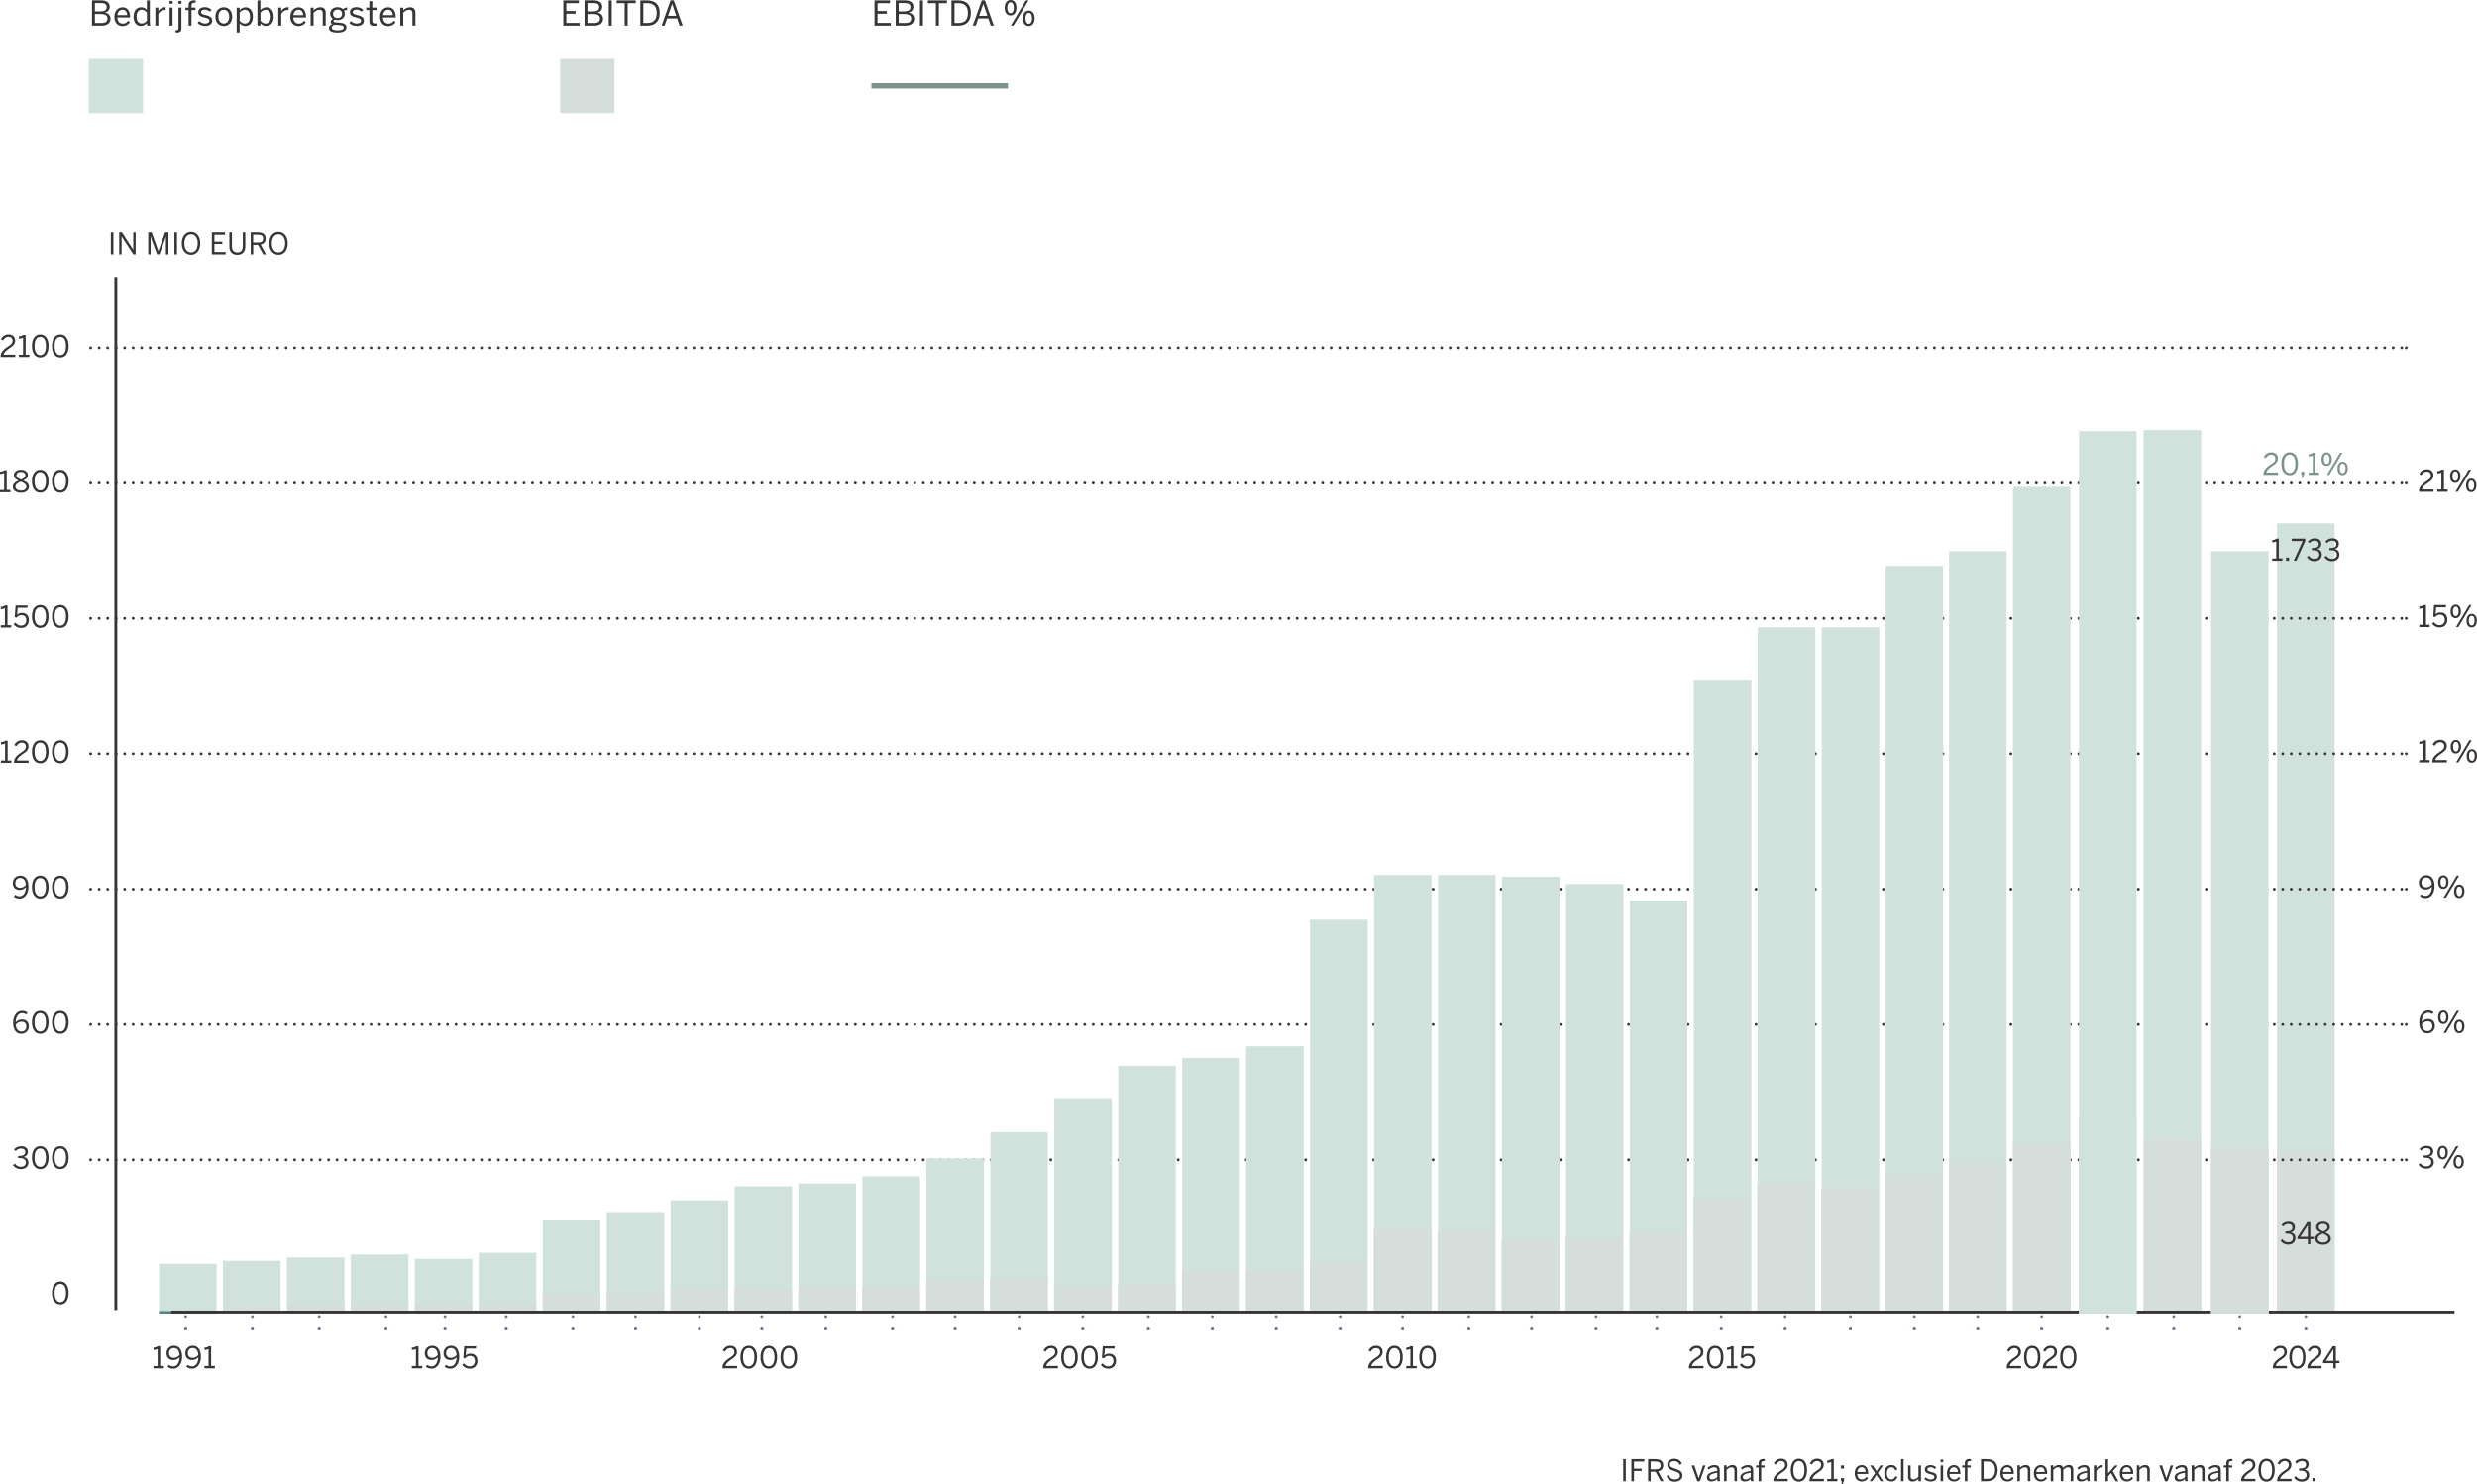 <?xml version="1.0" encoding="UTF-8"?>
<svg xmlns="http://www.w3.org/2000/svg" xmlns:xlink="http://www.w3.org/1999/xlink" viewBox="0 0 580.15 347.72" width="580.15" height="347.72" x="0" y="0">
  <defs>
    <style>
      .cls-1, .cls-2, .cls-3, .cls-4, .cls-5, .cls-6, .cls-7 {
        fill: none;
      }

      .cls-8 {
        fill: #d5dedb;
      }

      .cls-2, .cls-3, .cls-4, .cls-6 {
        stroke-linecap: round;
        stroke-linejoin: round;
      }

      .cls-2, .cls-3, .cls-4, .cls-6, .cls-7 {
        stroke-width: .67px;
      }

      .cls-2, .cls-4, .cls-7 {
        stroke: #373535;
      }

      .cls-9 {
        fill: #557e83;
      }

      .cls-3 {
        stroke-dasharray: 0 2.93;
      }

      .cls-3, .cls-6 {
        stroke: #6f7690;
      }

      .cls-10 {
        isolation: isolate;
      }

      .cls-11 {
        clip-path: url(#clippath-17);
      }

      .cls-12 {
        clip-path: url(#clippath-19);
      }

      .cls-13 {
        clip-path: url(#clippath-11);
      }

      .cls-14 {
        clip-path: url(#clippath-16);
      }

      .cls-15 {
        clip-path: url(#clippath-18);
      }

      .cls-16 {
        clip-path: url(#clippath-10);
      }

      .cls-17 {
        clip-path: url(#clippath-15);
      }

      .cls-18 {
        clip-path: url(#clippath-13);
      }

      .cls-19 {
        clip-path: url(#clippath-14);
      }

      .cls-20 {
        clip-path: url(#clippath-12);
      }

      .cls-21 {
        clip-path: url(#clippath-61);
      }

      .cls-22 {
        clip-path: url(#clippath-67);
      }

      .cls-23 {
        clip-path: url(#clippath-68);
      }

      .cls-24 {
        clip-path: url(#clippath-60);
      }

      .cls-25 {
        clip-path: url(#clippath-65);
      }

      .cls-26 {
        clip-path: url(#clippath-62);
      }

      .cls-27 {
        clip-path: url(#clippath-64);
      }

      .cls-28 {
        clip-path: url(#clippath-66);
      }

      .cls-29 {
        clip-path: url(#clippath-63);
      }

      .cls-30 {
        clip-path: url(#clippath-76);
      }

      .cls-31 {
        clip-path: url(#clippath-75);
      }

      .cls-32 {
        clip-path: url(#clippath-50);
      }

      .cls-33 {
        clip-path: url(#clippath-55);
      }

      .cls-34 {
        clip-path: url(#clippath-52);
      }

      .cls-35 {
        clip-path: url(#clippath-57);
      }

      .cls-36 {
        clip-path: url(#clippath-54);
      }

      .cls-37 {
        clip-path: url(#clippath-56);
      }

      .cls-38 {
        clip-path: url(#clippath-53);
      }

      .cls-39 {
        clip-path: url(#clippath-70);
      }

      .cls-40 {
        clip-path: url(#clippath-74);
      }

      .cls-41 {
        clip-path: url(#clippath-71);
      }

      .cls-42 {
        clip-path: url(#clippath-73);
      }

      .cls-43 {
        clip-path: url(#clippath-72);
      }

      .cls-44 {
        clip-path: url(#clippath-51);
      }

      .cls-45 {
        clip-path: url(#clippath-58);
      }

      .cls-46 {
        clip-path: url(#clippath-59);
      }

      .cls-47 {
        clip-path: url(#clippath-31);
      }

      .cls-48 {
        clip-path: url(#clippath-32);
      }

      .cls-49 {
        clip-path: url(#clippath-33);
      }

      .cls-50 {
        clip-path: url(#clippath-34);
      }

      .cls-51 {
        clip-path: url(#clippath-35);
      }

      .cls-52 {
        clip-path: url(#clippath-39);
      }

      .cls-53 {
        clip-path: url(#clippath-30);
      }

      .cls-54 {
        clip-path: url(#clippath-36);
      }

      .cls-55 {
        clip-path: url(#clippath-37);
      }

      .cls-56 {
        clip-path: url(#clippath-38);
      }

      .cls-57 {
        clip-path: url(#clippath-27);
      }

      .cls-58 {
        clip-path: url(#clippath-29);
      }

      .cls-59 {
        clip-path: url(#clippath-26);
      }

      .cls-60 {
        clip-path: url(#clippath-28);
      }

      .cls-61 {
        clip-path: url(#clippath-20);
      }

      .cls-62 {
        clip-path: url(#clippath-21);
      }

      .cls-63 {
        clip-path: url(#clippath-22);
      }

      .cls-64 {
        clip-path: url(#clippath-23);
      }

      .cls-65 {
        clip-path: url(#clippath-24);
      }

      .cls-66 {
        clip-path: url(#clippath-25);
      }

      .cls-67 {
        clip-path: url(#clippath-69);
      }

      .cls-68 {
        clip-path: url(#clippath-41);
      }

      .cls-69 {
        clip-path: url(#clippath-42);
      }

      .cls-70 {
        clip-path: url(#clippath-43);
      }

      .cls-71 {
        clip-path: url(#clippath-44);
      }

      .cls-72 {
        clip-path: url(#clippath-45);
      }

      .cls-73 {
        clip-path: url(#clippath-49);
      }

      .cls-74 {
        clip-path: url(#clippath-40);
      }

      .cls-75 {
        clip-path: url(#clippath-46);
      }

      .cls-76 {
        clip-path: url(#clippath-47);
      }

      .cls-77 {
        clip-path: url(#clippath-48);
      }

      .cls-78 {
        mix-blend-mode: multiply;
      }

      .cls-79 {
        clip-path: url(#clippath-1);
      }

      .cls-80 {
        clip-path: url(#clippath-3);
      }

      .cls-81 {
        clip-path: url(#clippath-4);
      }

      .cls-82 {
        clip-path: url(#clippath-2);
      }

      .cls-83 {
        clip-path: url(#clippath-7);
      }

      .cls-84 {
        clip-path: url(#clippath-6);
      }

      .cls-85 {
        clip-path: url(#clippath-9);
      }

      .cls-86 {
        clip-path: url(#clippath-8);
      }

      .cls-87 {
        clip-path: url(#clippath-5);
      }

      .cls-88 {
        fill: #d0e2db;
      }

      .cls-4 {
        stroke-dasharray: 0 1.99;
      }

      .cls-5 {
        stroke: #7c938b;
        stroke-width: 1.27px;
      }

      .cls-89 {
        fill: #373535;
      }

      .cls-90 {
        clip-path: url(#clippath);
      }

      .cls-91 {
        fill: #7c938b;
      }
    </style>
    <clipPath id="clippath">
      <rect class="cls-1" y="0" width="580.15" height="347.72"/>
    </clipPath>
    <clipPath id="clippath-1">
      <rect class="cls-1" y="0" width="580.15" height="347.72"/>
    </clipPath>
    <clipPath id="clippath-2">
      <rect class="cls-1" x="524.32" y="114.59" width="31.48" height="194.1"/>
    </clipPath>
    <clipPath id="clippath-3">
      <rect class="cls-1" x="524.32" y="261.48" width="31.48" height="47.21"/>
    </clipPath>
    <clipPath id="clippath-4">
      <rect class="cls-1" y="0" width="580.15" height="347.72"/>
    </clipPath>
    <clipPath id="clippath-5">
      <rect class="cls-1" y="0" width="580.15" height="347.72"/>
    </clipPath>
    <clipPath id="clippath-6">
      <rect class="cls-1" x="11.81" y="5.8" width="30.71" height="21.71"/>
    </clipPath>
    <clipPath id="clippath-7">
      <rect class="cls-1" x="122.22" y="5.8" width="30.71" height="21.71"/>
    </clipPath>
    <clipPath id="clippath-8">
      <rect class="cls-1" x="462.46" y="106.05" width="31.48" height="202.64"/>
    </clipPath>
    <clipPath id="clippath-9">
      <rect class="cls-1" y="0" width="580.15" height="347.72"/>
    </clipPath>
    <clipPath id="clippath-10">
      <rect class="cls-1" x="432.64" y="124.57" width="31.48" height="184.12"/>
    </clipPath>
    <clipPath id="clippath-11">
      <rect class="cls-1" x="447.49" y="121.12" width="31.48" height="187.57"/>
    </clipPath>
    <clipPath id="clippath-12">
      <rect class="cls-1" x="417.67" y="138.95" width="31.48" height="169.74"/>
    </clipPath>
    <clipPath id="clippath-13">
      <rect class="cls-1" x="402.69" y="138.95" width="31.48" height="169.74"/>
    </clipPath>
    <clipPath id="clippath-14">
      <rect class="cls-1" x="387.71" y="151.23" width="31.48" height="157.46"/>
    </clipPath>
    <clipPath id="clippath-15">
      <rect class="cls-1" x="372.73" y="202.99" width="31.48" height="105.7"/>
    </clipPath>
    <clipPath id="clippath-16">
      <rect class="cls-1" x="357.76" y="199.07" width="31.48" height="109.62"/>
    </clipPath>
    <clipPath id="clippath-17">
      <rect class="cls-1" x="342.78" y="197.37" width="31.48" height="111.32"/>
    </clipPath>
    <clipPath id="clippath-18">
      <rect class="cls-1" x="327.8" y="196.97" width="31.48" height="111.72"/>
    </clipPath>
    <clipPath id="clippath-19">
      <rect class="cls-1" x="312.82" y="196.97" width="31.48" height="111.72"/>
    </clipPath>
    <clipPath id="clippath-20">
      <rect class="cls-1" x="297.84" y="207.43" width="31.48" height="101.26"/>
    </clipPath>
    <clipPath id="clippath-21">
      <rect class="cls-1" x="282.87" y="237.1" width="31.48" height="71.59"/>
    </clipPath>
    <clipPath id="clippath-22">
      <rect class="cls-1" x="267.89" y="239.84" width="31.48" height="68.85"/>
    </clipPath>
    <clipPath id="clippath-23">
      <rect class="cls-1" x="252.91" y="241.67" width="31.48" height="67.02"/>
    </clipPath>
    <clipPath id="clippath-24">
      <rect class="cls-1" x="237.93" y="249.25" width="31.48" height="59.44"/>
    </clipPath>
    <clipPath id="clippath-25">
      <rect class="cls-1" x="222.96" y="257.23" width="31.48" height="51.46"/>
    </clipPath>
    <clipPath id="clippath-26">
      <rect class="cls-1" x="207.98" y="263.37" width="31.48" height="45.32"/>
    </clipPath>
    <clipPath id="clippath-27">
      <rect class="cls-1" x="193" y="267.55" width="31.48" height="41.14"/>
    </clipPath>
    <clipPath id="clippath-28">
      <rect class="cls-1" x="178.02" y="269.25" width="31.48" height="39.44"/>
    </clipPath>
    <clipPath id="clippath-29">
      <rect class="cls-1" x="163.04" y="269.9" width="31.48" height="38.79"/>
    </clipPath>
    <clipPath id="clippath-30">
      <rect class="cls-1" x="148.07" y="273.17" width="31.48" height="35.52"/>
    </clipPath>
    <clipPath id="clippath-31">
      <rect class="cls-1" x="133.09" y="275.91" width="31.48" height="32.78"/>
    </clipPath>
    <clipPath id="clippath-32">
      <rect class="cls-1" x="118.11" y="277.88" width="31.48" height="30.81"/>
    </clipPath>
    <clipPath id="clippath-33">
      <rect class="cls-1" x="103.13" y="285.46" width="31.48" height="23.23"/>
    </clipPath>
    <clipPath id="clippath-34">
      <rect class="cls-1" x="88.15" y="286.89" width="31.48" height="21.8"/>
    </clipPath>
    <clipPath id="clippath-35">
      <rect class="cls-1" x="73.18" y="285.85" width="31.48" height="22.84"/>
    </clipPath>
    <clipPath id="clippath-36">
      <rect class="cls-1" x="58.2" y="286.55" width="31.48" height="22.14"/>
    </clipPath>
    <clipPath id="clippath-37">
      <rect class="cls-1" x="43.22" y="287.34" width="31.48" height="21.35"/>
    </clipPath>
    <clipPath id="clippath-38">
      <rect class="cls-1" x="28.24" y="288.04" width="31.48" height="20.65"/>
    </clipPath>
    <clipPath id="clippath-39">
      <rect class="cls-1" x="462.47" y="259.86" width="31.48" height="48.83"/>
    </clipPath>
    <clipPath id="clippath-40">
      <rect class="cls-1" x="493.06" y="92.75" width="31.48" height="215.44"/>
    </clipPath>
    <clipPath id="clippath-41">
      <rect class="cls-1" x="493.06" y="258.96" width="31.48" height="49.23"/>
    </clipPath>
    <clipPath id="clippath-42">
      <rect class="cls-1" x="447.49" y="264.59" width="31.48" height="44.1"/>
    </clipPath>
    <clipPath id="clippath-43">
      <rect class="cls-1" x="432.52" y="266.91" width="31.48" height="41.78"/>
    </clipPath>
    <clipPath id="clippath-44">
      <rect class="cls-1" x="417.55" y="270.32" width="31.48" height="38.37"/>
    </clipPath>
    <clipPath id="clippath-45">
      <rect class="cls-1" x="402.57" y="269.09" width="31.48" height="39.6"/>
    </clipPath>
    <clipPath id="clippath-46">
      <rect class="cls-1" x="387.6" y="272.64" width="31.48" height="36.05"/>
    </clipPath>
    <clipPath id="clippath-47">
      <rect class="cls-1" x="372.63" y="280.98" width="31.48" height="27.71"/>
    </clipPath>
    <clipPath id="clippath-48">
      <rect class="cls-1" x="357.65" y="281.93" width="31.48" height="26.76"/>
    </clipPath>
    <clipPath id="clippath-49">
      <rect class="cls-1" x="342.68" y="282.48" width="31.48" height="26.21"/>
    </clipPath>
    <clipPath id="clippath-50">
      <rect class="cls-1" x="327.71" y="280.29" width="31.48" height="28.4"/>
    </clipPath>
    <clipPath id="clippath-51">
      <rect class="cls-1" x="312.73" y="279.88" width="31.48" height="28.81"/>
    </clipPath>
    <clipPath id="clippath-52">
      <rect class="cls-1" x="297.76" y="287.53" width="31.48" height="21.16"/>
    </clipPath>
    <clipPath id="clippath-53">
      <rect class="cls-1" x="282.79" y="289.45" width="31.48" height="19.24"/>
    </clipPath>
    <clipPath id="clippath-54">
      <rect class="cls-1" x="267.82" y="289.58" width="31.48" height="19.11"/>
    </clipPath>
    <clipPath id="clippath-55">
      <rect class="cls-1" x="252.84" y="292.86" width="31.48" height="15.83"/>
    </clipPath>
    <clipPath id="clippath-56">
      <rect class="cls-1" x="237.87" y="293.27" width="31.48" height="15.42"/>
    </clipPath>
    <clipPath id="clippath-57">
      <rect class="cls-1" x="222.9" y="291.77" width="31.48" height="16.92"/>
    </clipPath>
    <clipPath id="clippath-58">
      <rect class="cls-1" x="207.92" y="292.04" width="31.48" height="16.65"/>
    </clipPath>
    <clipPath id="clippath-59">
      <rect class="cls-1" x="192.95" y="293.41" width="31.47" height="15.28"/>
    </clipPath>
    <clipPath id="clippath-60">
      <rect class="cls-1" x="177.98" y="293.68" width="31.48" height="15.01"/>
    </clipPath>
    <clipPath id="clippath-61">
      <rect class="cls-1" x="163" y="293.82" width="31.48" height="14.87"/>
    </clipPath>
    <clipPath id="clippath-62">
      <rect class="cls-1" x="148.03" y="294.09" width="31.48" height="14.6"/>
    </clipPath>
    <clipPath id="clippath-63">
      <rect class="cls-1" x="133.09" y="294.77" width="31.48" height="13.92"/>
    </clipPath>
    <clipPath id="clippath-64">
      <rect class="cls-1" x="118.11" y="295.32" width="31.48" height="13.37"/>
    </clipPath>
    <clipPath id="clippath-65">
      <rect class="cls-1" x="103.13" y="297.37" width="31.48" height="11.32"/>
    </clipPath>
    <clipPath id="clippath-66">
      <rect class="cls-1" x="88.15" y="297.23" width="31.48" height="11.46"/>
    </clipPath>
    <clipPath id="clippath-67">
      <rect class="cls-1" x="73.18" y="297.29" width="31.48" height="11.4"/>
    </clipPath>
    <clipPath id="clippath-68">
      <rect class="cls-1" x="58.2" y="297.56" width="31.48" height="11.13"/>
    </clipPath>
    <clipPath id="clippath-69">
      <rect class="cls-1" x="43.22" y="297.93" width="31.48" height="10.76"/>
    </clipPath>
    <clipPath id="clippath-70">
      <rect class="cls-1" y="0" width="580.15" height="347.72"/>
    </clipPath>
    <clipPath id="clippath-71">
      <rect class="cls-1" y="0" width="580.15" height="347.72"/>
    </clipPath>
    <clipPath id="clippath-72">
      <rect class="cls-1" y="0" width="580.15" height="347.72"/>
    </clipPath>
    <clipPath id="clippath-73">
      <rect class="cls-1" x="477.93" y="253.6" width="31.48" height="55.09"/>
    </clipPath>
    <clipPath id="clippath-74">
      <rect class="cls-1" x="477.93" y="92.98" width="31.48" height="215.71"/>
    </clipPath>
    <clipPath id="clippath-75">
      <rect class="cls-1" x="508.86" y="121.12" width="31.48" height="187.57"/>
    </clipPath>
    <clipPath id="clippath-76">
      <rect class="cls-1" x="508.86" y="260.92" width="31.48" height="47.77"/>
    </clipPath>
  </defs>
  <g class="cls-10">
    <g id="Layer_2" data-name="Layer 2">
      <g id="Layer_1-2" data-name="Layer 1">
        <g class="cls-90">
          <g class="cls-79">
            <g class="cls-78">
              <g class="cls-82">
                <rect class="cls-88" x="533.32" y="122.59" width="13.48" height="185.1"/>
              </g>
            </g>
            <g class="cls-78">
              <g class="cls-80">
                <rect class="cls-8" x="533.32" y="269.48" width="13.48" height="38.21"/>
              </g>
            </g>
          </g>
          <line class="cls-3" x1="43.48" y1="311.32" x2="43.48" y2="309.85"/>
          <path class="cls-6" d="M43.48,311.32h0M43.48,308.39h0"/>
          <line class="cls-3" x1="59.12" y1="311.32" x2="59.12" y2="309.85"/>
          <path class="cls-6" d="M59.12,311.32h0M59.12,308.39h0"/>
          <line class="cls-3" x1="74.76" y1="311.32" x2="74.76" y2="309.85"/>
          <path class="cls-6" d="M74.76,311.32h0M74.76,308.39h0"/>
          <line class="cls-3" x1="90.41" y1="311.32" x2="90.41" y2="309.85"/>
          <path class="cls-6" d="M90.41,311.32h0M90.41,308.39h0"/>
          <line class="cls-3" x1="478.19" y1="311.32" x2="478.19" y2="309.85"/>
          <path class="cls-6" d="M478.19,311.32h0M478.19,308.39h0"/>
          <line class="cls-3" x1="524.6" y1="311.32" x2="524.6" y2="309.85"/>
          <path class="cls-6" d="M524.6,311.32h0M524.6,308.39h0"/>
          <line class="cls-3" x1="493.67" y1="311.32" x2="493.67" y2="309.85"/>
          <path class="cls-6" d="M493.67,311.32h0M493.67,308.39h0"/>
          <line class="cls-3" x1="509.13" y1="311.32" x2="509.13" y2="309.85"/>
          <path class="cls-6" d="M509.13,311.32h0M509.13,308.39h0"/>
          <line class="cls-3" x1="540.06" y1="311.32" x2="540.06" y2="309.85"/>
          <path class="cls-6" d="M540.06,311.32h0M540.06,308.39h0"/>
          <line class="cls-3" x1="463.22" y1="311.32" x2="463.22" y2="309.85"/>
          <path class="cls-6" d="M463.22,311.32h0M463.22,308.39h0"/>
          <line class="cls-3" x1="448.37" y1="311.32" x2="448.37" y2="309.85"/>
          <path class="cls-6" d="M448.37,311.32h0M448.37,308.39h0"/>
          <line class="cls-3" x1="433.39" y1="311.32" x2="433.39" y2="309.85"/>
          <path class="cls-6" d="M433.39,311.32h0M433.39,308.39h0"/>
          <line class="cls-3" x1="418.11" y1="311.32" x2="418.11" y2="309.85"/>
          <path class="cls-6" d="M418.11,311.32h0M418.11,308.39h0"/>
          <line class="cls-3" x1="403.13" y1="311.32" x2="403.13" y2="309.85"/>
          <path class="cls-6" d="M403.13,311.32h0M403.13,308.39h0"/>
          <line class="cls-3" x1="388.05" y1="311.32" x2="388.05" y2="309.85"/>
          <path class="cls-6" d="M388.05,311.32h0M388.05,308.39h0"/>
          <line class="cls-3" x1="373.8" y1="311.32" x2="373.8" y2="309.85"/>
          <path class="cls-6" d="M373.8,311.32h0M373.8,308.39h0"/>
          <line class="cls-3" x1="358.72" y1="311.32" x2="358.72" y2="309.85"/>
          <path class="cls-6" d="M358.72,311.32h0M358.72,308.39h0"/>
          <line class="cls-3" x1="344.02" y1="311.32" x2="344.02" y2="309.85"/>
          <path class="cls-6" d="M344.02,311.32h0M344.02,308.39h0"/>
          <line class="cls-3" x1="328.51" y1="311.32" x2="328.51" y2="309.85"/>
          <path class="cls-6" d="M328.51,311.32h0M328.51,308.39h0"/>
          <line class="cls-3" x1="313.89" y1="311.32" x2="313.89" y2="309.85"/>
          <path class="cls-6" d="M313.89,311.32h0M313.89,308.39h0"/>
          <line class="cls-3" x1="298.91" y1="311.32" x2="298.91" y2="309.85"/>
          <path class="cls-6" d="M298.91,311.32h0M298.91,308.39h0"/>
          <line class="cls-3" x1="283.94" y1="311.32" x2="283.94" y2="309.85"/>
          <path class="cls-6" d="M283.94,311.32h0M283.94,308.39h0"/>
          <line class="cls-3" x1="268.96" y1="311.32" x2="268.96" y2="309.85"/>
          <path class="cls-6" d="M268.96,311.32h0M268.96,308.39h0"/>
          <line class="cls-3" x1="253.61" y1="311.32" x2="253.61" y2="309.85"/>
          <path class="cls-6" d="M253.61,311.32h0M253.61,308.39h0"/>
          <line class="cls-3" x1="238.7" y1="311.32" x2="238.7" y2="309.85"/>
          <path class="cls-6" d="M238.7,311.32h0M238.7,308.39h0"/>
          <line class="cls-3" x1="223.72" y1="311.32" x2="223.72" y2="309.85"/>
          <path class="cls-6" d="M223.72,311.32h0M223.72,308.39h0"/>
          <line class="cls-3" x1="209.05" y1="311.32" x2="209.05" y2="309.85"/>
          <path class="cls-6" d="M209.05,311.32h0M209.05,308.39h0"/>
          <line class="cls-3" x1="193.41" y1="311.32" x2="193.41" y2="309.85"/>
          <path class="cls-6" d="M193.41,311.32h0M193.41,308.39h0"/>
          <line class="cls-3" x1="178.44" y1="311.32" x2="178.44" y2="309.85"/>
          <path class="cls-6" d="M178.44,311.32h0M178.44,308.39h0"/>
          <line class="cls-3" x1="163.81" y1="311.32" x2="163.81" y2="309.85"/>
          <path class="cls-6" d="M163.81,311.32h0M163.81,308.39h0"/>
          <line class="cls-3" x1="148.84" y1="311.32" x2="148.84" y2="309.85"/>
          <path class="cls-6" d="M148.84,311.32h0M148.84,308.39h0"/>
          <line class="cls-3" x1="134.17" y1="311.32" x2="134.17" y2="309.85"/>
          <path class="cls-6" d="M134.17,311.32h0M134.17,308.39h0"/>
          <line class="cls-3" x1="118.57" y1="311.32" x2="118.57" y2="309.85"/>
          <path class="cls-6" d="M118.57,311.32h0M118.57,308.39h0"/>
          <line class="cls-3" x1="104.22" y1="311.32" x2="104.22" y2="309.85"/>
          <path class="cls-6" d="M104.22,311.32h0M104.22,308.39h0"/>
          <line class="cls-4" x1="23.23" y1="144.86" x2="562.59" y2="144.86"/>
          <path class="cls-2" d="M563.58,144.86h0M21.23,144.86h0"/>
          <line class="cls-4" x1="23.23" y1="113.15" x2="562.59" y2="113.15"/>
          <path class="cls-2" d="M563.58,113.15h0M21.23,113.15h0"/>
          <line class="cls-4" x1="23.23" y1="81.44" x2="562.59" y2="81.44"/>
          <path class="cls-2" d="M563.58,81.44h0M21.23,81.44h0"/>
          <line class="cls-4" x1="23.23" y1="176.57" x2="562.59" y2="176.57"/>
          <path class="cls-2" d="M563.58,176.57h0M21.23,176.57h0"/>
          <line class="cls-4" x1="23.23" y1="208.28" x2="562.59" y2="208.28"/>
          <path class="cls-2" d="M563.58,208.28h0M21.23,208.28h0"/>
          <line class="cls-4" x1="23.23" y1="239.99" x2="562.59" y2="239.99"/>
          <path class="cls-2" d="M563.58,239.99h0M21.23,239.99h0"/>
          <line class="cls-4" x1="23.23" y1="271.7" x2="562.59" y2="271.7"/>
          <path class="cls-2" d="M563.58,271.7h0M21.23,271.7h0"/>
          <g class="cls-81">
            <path class="cls-89" d="M14.13,305.03c-.82,0-1.34-.74-1.34-2.15s.49-2.14,1.34-2.14,1.33.73,1.33,2.14-.5,2.15-1.33,2.15M14.13,305.56c1.25,0,1.94-1.07,1.94-2.69s-.69-2.69-1.94-2.69-1.95,1.07-1.95,2.69.71,2.69,1.95,2.69"/>
            <path class="cls-89" d="M14.13,273.33c-.82,0-1.34-.74-1.34-2.15s.49-2.14,1.34-2.14,1.33.74,1.33,2.14-.5,2.15-1.33,2.15M14.13,273.87c1.25,0,1.94-1.07,1.94-2.69s-.69-2.69-1.94-2.69-1.95,1.07-1.95,2.69.71,2.69,1.95,2.69M9.43,273.33c-.82,0-1.34-.74-1.34-2.15s.49-2.14,1.34-2.14,1.33.74,1.33,2.14-.5,2.15-1.33,2.15M9.43,273.87c1.25,0,1.94-1.07,1.94-2.69s-.69-2.69-1.94-2.69-1.95,1.07-1.95,2.69.71,2.69,1.95,2.69M4.87,273.87c1.09,0,1.78-.63,1.78-1.5,0-.74-.36-1.19-1.13-1.34.62-.14,1.01-.57,1.01-1.22,0-.71-.49-1.3-1.59-1.3-.71,0-1.28.32-1.67.76l.4.37c.3-.36.72-.59,1.22-.59.74,0,1.03.34,1.03.83,0,.57-.36.9-1.44.9h-.24v.51h.21c1.14,0,1.6.34,1.6,1.06,0,.62-.45.98-1.18.98-.55,0-1.01-.21-1.38-.74l-.45.34c.4.61,1.05.94,1.83.94"/>
            <path class="cls-89" d="M14.13,241.64c-.82,0-1.34-.74-1.34-2.15s.49-2.14,1.34-2.14,1.33.74,1.33,2.14-.5,2.15-1.33,2.15M14.13,242.18c1.25,0,1.94-1.07,1.94-2.69s-.69-2.69-1.94-2.69-1.95,1.07-1.95,2.69.71,2.69,1.95,2.69M9.43,241.64c-.82,0-1.34-.74-1.34-2.15s.49-2.14,1.34-2.14,1.33.74,1.33,2.14-.5,2.15-1.33,2.15M9.43,242.18c1.25,0,1.94-1.07,1.94-2.69s-.69-2.69-1.94-2.69-1.95,1.07-1.95,2.69.71,2.69,1.95,2.69M5,241.65c-.68,0-1.21-.49-1.31-1.62.29-.38.79-.69,1.34-.69.8,0,1.13.47,1.13,1.11,0,.76-.45,1.2-1.16,1.2M4.96,242.18c1.04,0,1.78-.74,1.78-1.74s-.57-1.62-1.63-1.62c-.63,0-1.11.31-1.44.66.01-1.23.58-2.13,1.48-2.13.45,0,.72.13.98.32l.31-.46c-.28-.22-.69-.41-1.27-.41-1.2,0-2.1,1.11-2.1,2.78,0,1.76.82,2.6,1.89,2.6"/>
            <path class="cls-89" d="M14.13,209.95c-.82,0-1.34-.74-1.34-2.15s.49-2.14,1.34-2.14,1.33.74,1.33,2.14-.5,2.15-1.33,2.15M14.13,210.48c1.25,0,1.94-1.07,1.94-2.69s-.69-2.69-1.94-2.69-1.95,1.07-1.95,2.69.71,2.69,1.95,2.69M9.43,209.95c-.82,0-1.34-.74-1.34-2.15s.49-2.14,1.34-2.14,1.33.74,1.33,2.14-.5,2.15-1.33,2.15M9.43,210.48c1.25,0,1.94-1.07,1.94-2.69s-.69-2.69-1.94-2.69-1.95,1.07-1.95,2.69.71,2.69,1.95,2.69M4.72,207.94c-.81,0-1.13-.47-1.13-1.11,0-.76.45-1.19,1.16-1.19s1.21.48,1.3,1.62c-.29.39-.79.69-1.33.69M4.58,210.48c1.2,0,2.09-1.11,2.09-2.78,0-1.76-.81-2.6-1.88-2.6s-1.79.74-1.79,1.74.57,1.62,1.62,1.62c.63,0,1.11-.31,1.44-.66-.01,1.23-.57,2.14-1.47,2.14-.48,0-.76-.15-1.04-.37l-.3.46c.29.24.73.45,1.32.45"/>
            <path class="cls-89" d="M14.13,178.25c-.82,0-1.34-.74-1.34-2.15s.49-2.14,1.34-2.14,1.33.74,1.33,2.14-.5,2.15-1.33,2.15M14.13,178.79c1.25,0,1.94-1.07,1.94-2.69s-.69-2.69-1.94-2.69-1.95,1.07-1.95,2.69.71,2.69,1.95,2.69M9.43,178.25c-.82,0-1.34-.74-1.34-2.15s.49-2.14,1.34-2.14,1.33.74,1.33,2.14-.5,2.15-1.33,2.15M9.43,178.79c1.25,0,1.94-1.07,1.94-2.69s-.69-2.69-1.94-2.69-1.95,1.07-1.95,2.69.71,2.69,1.95,2.69M3.28,178.69h3.42v-.55h-2.73c.06-.44.5-.95,1.4-1.53.99-.63,1.3-1.09,1.3-1.77,0-.85-.59-1.43-1.55-1.43-.8,0-1.39.42-1.77,1.11l.48.29c.31-.56.74-.85,1.27-.85.62,0,.97.36.97.93s-.32.87-1.09,1.36c-1.37.88-1.7,1.58-1.7,2.32v.11ZM.22,178.69h2.44v-.55h-.87v-4.63h-.57c-.23.22-.59.32-.99.34v.55c.3,0,.71-.1.96-.24v3.99H.22v.55Z"/>
            <path class="cls-89" d="M14.13,146.56c-.82,0-1.34-.74-1.34-2.15s.49-2.14,1.34-2.14,1.33.74,1.33,2.14-.5,2.15-1.33,2.15M14.13,147.1c1.25,0,1.94-1.07,1.94-2.69s-.69-2.69-1.94-2.69-1.95,1.07-1.95,2.69.71,2.69,1.95,2.69M9.43,146.56c-.82,0-1.34-.74-1.34-2.15s.49-2.14,1.34-2.14,1.33.74,1.33,2.14-.5,2.15-1.33,2.15M9.43,147.1c1.25,0,1.94-1.07,1.94-2.69s-.69-2.69-1.94-2.69-1.95,1.07-1.95,2.69.71,2.69,1.95,2.69M4.93,147.1c1.13,0,1.83-.77,1.83-1.83s-.65-1.69-1.62-1.69c-.55,0-.89.18-1.13.45l.13-1.65h2.27l.05-.55h-2.81l-.2,2.72.44.15c.28-.39.64-.6,1.14-.6.66,0,1.13.41,1.13,1.2,0,.67-.39,1.26-1.23,1.26-.59,0-1-.31-1.33-.72l-.41.38c.37.52.99.88,1.76.88M.18,147h2.44v-.55h-.87v-4.63h-.57c-.23.22-.59.32-.99.34v.55c.3,0,.71-.1.96-.24v3.99H.18v.55Z"/>
            <path class="cls-89" d="M14.13,114.87c-.82,0-1.34-.74-1.34-2.15s.49-2.14,1.34-2.14,1.33.74,1.33,2.14-.5,2.15-1.33,2.15M14.13,115.41c1.25,0,1.94-1.07,1.94-2.69s-.69-2.69-1.94-2.69-1.95,1.07-1.95,2.69.71,2.69,1.95,2.69M9.43,114.87c-.82,0-1.34-.74-1.34-2.15s.49-2.14,1.34-2.14,1.33.74,1.33,2.14-.5,2.15-1.33,2.15M9.43,115.41c1.25,0,1.94-1.07,1.94-2.69s-.69-2.69-1.94-2.69-1.95,1.07-1.95,2.69.71,2.69,1.95,2.69M4.9,114.91c-.76,0-1.28-.37-1.28-.9s.4-.83,1.24-1.2c.85.36,1.32.66,1.32,1.2s-.52.9-1.27.9M4.93,112.33c-.74-.32-1.09-.55-1.09-1.02,0-.39.35-.77,1.06-.77s1.05.4,1.05.79c0,.46-.3.68-1.02,1M4.9,115.42c1.19,0,1.88-.62,1.88-1.38s-.5-1.13-1.34-1.49c.7-.32,1.1-.66,1.1-1.26,0-.64-.57-1.27-1.64-1.27s-1.66.63-1.66,1.27.41.97,1.09,1.28c-.81.34-1.33.76-1.33,1.47,0,.78.7,1.38,1.9,1.38M0,115.31h2.44v-.55h-.87v-4.63h-.57c-.23.22-.59.32-.99.34v.55c.3,0,.71-.1.96-.24v3.99h-.97v.55Z"/>
            <path class="cls-89" d="M14.13,83.17c-.82,0-1.34-.74-1.34-2.15s.49-2.14,1.34-2.14,1.33.73,1.33,2.14-.5,2.15-1.33,2.15M14.13,83.71c1.25,0,1.94-1.07,1.94-2.69s-.69-2.69-1.94-2.69-1.95,1.07-1.95,2.69.71,2.69,1.95,2.69M9.43,83.17c-.82,0-1.34-.74-1.34-2.15s.49-2.14,1.34-2.14,1.33.73,1.33,2.14-.5,2.15-1.33,2.15M9.43,83.71c1.25,0,1.94-1.07,1.94-2.69s-.69-2.69-1.94-2.69-1.95,1.07-1.95,2.69.71,2.69,1.95,2.69M4.43,83.61h2.44v-.55h-.87v-4.63h-.57c-.23.22-.59.32-.99.34v.55c.3,0,.71-.11.96-.24v3.99h-.97v.55ZM.15,83.61h3.42v-.55H.84c.06-.44.5-.95,1.4-1.53.99-.63,1.3-1.09,1.3-1.77,0-.85-.59-1.44-1.55-1.44-.81,0-1.39.42-1.77,1.11l.48.29c.31-.56.73-.85,1.27-.85.62,0,.97.36.97.93s-.32.87-1.09,1.36c-1.36.88-1.7,1.58-1.7,2.32v.11Z"/>
            <path class="cls-89" d="M575.86,273.28c-.45,0-.68-.45-.68-1.13,0-.64.22-1.11.67-1.11s.68.43.68,1.12c0,.64-.23,1.13-.67,1.13M572.12,271.11c-.45,0-.68-.44-.68-1.13,0-.64.22-1.11.67-1.11s.67.44.67,1.13c0,.64-.23,1.11-.66,1.11M575.85,273.74c.76,0,1.21-.67,1.21-1.59s-.46-1.58-1.2-1.58-1.22.62-1.22,1.6.43,1.57,1.2,1.57M572.17,273.67h.55l3.09-5.18h-.55l-3.09,5.18ZM572.12,271.58c.76,0,1.2-.66,1.2-1.59s-.45-1.58-1.2-1.58-1.22.62-1.22,1.6.43,1.57,1.21,1.57M568.26,273.77c1.09,0,1.78-.63,1.78-1.5,0-.74-.36-1.19-1.13-1.34.62-.14,1.01-.57,1.01-1.22,0-.71-.49-1.3-1.59-1.3-.71,0-1.28.32-1.67.76l.4.37c.3-.36.72-.59,1.22-.59.73,0,1.03.34,1.03.83,0,.57-.36.9-1.43.9h-.24v.51h.21c1.14,0,1.6.34,1.6,1.06,0,.62-.46.98-1.18.98-.55,0-1.01-.21-1.38-.74l-.45.34c.4.61,1.05.94,1.83.94"/>
            <path class="cls-89" d="M576.01,241.59c-.45,0-.68-.45-.68-1.13,0-.64.22-1.11.67-1.11s.68.43.68,1.12c0,.64-.23,1.13-.67,1.13M572.28,239.42c-.45,0-.68-.44-.68-1.13,0-.64.22-1.11.67-1.11s.67.44.67,1.13c0,.64-.23,1.11-.66,1.11M576,242.04c.76,0,1.21-.67,1.21-1.59s-.46-1.58-1.2-1.58-1.22.62-1.22,1.6.43,1.57,1.2,1.57M572.32,241.97h.55l3.09-5.18h-.55l-3.09,5.18ZM572.27,239.88c.76,0,1.2-.66,1.2-1.59s-.45-1.58-1.2-1.58-1.22.62-1.22,1.6.43,1.57,1.21,1.57M568.54,241.55c-.68,0-1.21-.49-1.31-1.62.29-.38.79-.69,1.34-.69.8,0,1.13.47,1.13,1.11,0,.76-.46,1.2-1.16,1.2M568.51,242.07c1.04,0,1.78-.74,1.78-1.74s-.57-1.62-1.63-1.62c-.63,0-1.11.31-1.44.66.01-1.23.58-2.13,1.48-2.13.45,0,.72.13.98.32l.31-.46c-.28-.22-.69-.41-1.27-.41-1.2,0-2.1,1.11-2.1,2.78,0,1.76.82,2.6,1.89,2.6"/>
            <path class="cls-89" d="M576.01,209.9c-.45,0-.68-.45-.68-1.13,0-.64.22-1.11.67-1.11s.68.43.68,1.12c0,.64-.23,1.13-.67,1.13M572.28,207.73c-.45,0-.68-.44-.68-1.13,0-.64.22-1.11.67-1.11s.67.44.67,1.13c0,.64-.23,1.11-.66,1.11M576,210.35c.76,0,1.21-.66,1.21-1.59s-.46-1.57-1.2-1.57-1.22.62-1.22,1.6.43,1.57,1.2,1.57M572.32,210.28h.55l3.09-5.18h-.55l-3.09,5.18ZM572.27,208.19c.76,0,1.2-.66,1.2-1.59s-.45-1.57-1.2-1.57-1.22.62-1.22,1.6.43,1.57,1.21,1.57M568.27,207.84c-.81,0-1.13-.47-1.13-1.11,0-.76.45-1.19,1.15-1.19s1.21.48,1.3,1.62c-.29.39-.79.69-1.33.69M568.12,210.38c1.2,0,2.09-1.11,2.09-2.78,0-1.76-.81-2.6-1.88-2.6s-1.79.74-1.79,1.74.57,1.62,1.62,1.62c.63,0,1.11-.31,1.44-.66-.01,1.23-.57,2.14-1.47,2.14-.48,0-.76-.15-1.04-.37l-.3.46c.29.24.73.45,1.32.45"/>
            <path class="cls-89" d="M578.95,178.2c-.45,0-.68-.45-.68-1.13,0-.64.22-1.11.67-1.11s.68.43.68,1.12c0,.64-.23,1.13-.67,1.13M575.22,176.03c-.45,0-.68-.44-.68-1.13,0-.64.22-1.11.67-1.11s.67.44.67,1.13c0,.64-.23,1.11-.67,1.11M578.94,178.66c.76,0,1.21-.67,1.21-1.59s-.46-1.57-1.2-1.57-1.22.62-1.22,1.6.43,1.57,1.2,1.57M575.26,178.59h.55l3.09-5.18h-.55l-3.09,5.18ZM575.21,176.5c.76,0,1.2-.66,1.2-1.59s-.46-1.57-1.2-1.57-1.22.62-1.22,1.6.43,1.57,1.21,1.57M569.69,178.59h3.42v-.55h-2.73c.06-.44.5-.95,1.4-1.53.99-.63,1.3-1.09,1.3-1.77,0-.85-.59-1.43-1.55-1.43-.8,0-1.39.42-1.77,1.11l.48.29c.31-.56.73-.85,1.27-.85.62,0,.97.36.97.93s-.32.87-1.09,1.36c-1.36.88-1.7,1.58-1.7,2.32v.11ZM566.63,178.59h2.44v-.55h-.87v-4.63h-.57c-.23.22-.59.32-.99.34v.55c.3,0,.71-.1.96-.24v3.99h-.97v.55Z"/>
            <path class="cls-89" d="M578.91,146.51c-.45,0-.68-.45-.68-1.13,0-.64.22-1.11.67-1.11s.68.43.68,1.12c0,.64-.23,1.13-.67,1.13M575.18,144.34c-.45,0-.68-.44-.68-1.13,0-.64.22-1.11.67-1.11s.67.44.67,1.13c0,.64-.23,1.11-.66,1.11M578.91,146.97c.76,0,1.21-.67,1.21-1.59s-.46-1.57-1.2-1.57-1.22.62-1.22,1.6.43,1.57,1.2,1.57M575.23,146.9h.55l3.09-5.18h-.55l-3.09,5.18ZM575.18,144.8c.76,0,1.2-.66,1.2-1.59s-.45-1.57-1.2-1.57-1.22.62-1.22,1.6.43,1.57,1.21,1.57M571.38,146.99c1.13,0,1.83-.77,1.83-1.83s-.65-1.69-1.62-1.69c-.55,0-.89.18-1.13.45l.13-1.65h2.27l.05-.55h-2.81l-.2,2.72.44.15c.28-.39.64-.6,1.14-.6.67,0,1.13.41,1.13,1.2,0,.67-.39,1.26-1.23,1.26-.59,0-1-.31-1.33-.72l-.41.38c.37.52.99.88,1.76.88M566.63,146.9h2.44v-.55h-.87v-4.63h-.57c-.23.22-.59.32-.99.34v.55c.3,0,.71-.1.96-.24v3.99h-.97v.55Z"/>
            <path class="cls-89" d="M578.81,114.82c-.45,0-.68-.45-.68-1.13,0-.64.22-1.11.67-1.11s.68.43.68,1.12c0,.64-.23,1.13-.67,1.13M575.08,112.65c-.45,0-.68-.44-.68-1.13,0-.64.22-1.11.67-1.11s.67.44.67,1.13c0,.64-.23,1.11-.67,1.11M578.8,115.27c.76,0,1.21-.67,1.21-1.59s-.46-1.57-1.2-1.57-1.22.62-1.22,1.6.43,1.57,1.2,1.57M575.12,115.2h.55l3.09-5.18h-.55l-3.09,5.18ZM575.07,113.11c.76,0,1.2-.66,1.2-1.59s-.46-1.57-1.2-1.57-1.22.62-1.22,1.6.43,1.57,1.21,1.57M570.84,115.2h2.44v-.55h-.87v-4.63h-.57c-.23.22-.59.32-.99.34v.55c.3,0,.71-.1.96-.24v3.99h-.97v.55ZM566.56,115.2h3.42v-.55h-2.73c.06-.44.5-.95,1.4-1.53.99-.63,1.3-1.09,1.3-1.77,0-.85-.59-1.43-1.55-1.43-.8,0-1.39.42-1.77,1.11l.48.29c.31-.56.74-.85,1.27-.85.62,0,.97.36.97.93s-.32.87-1.09,1.36c-1.36.88-1.7,1.58-1.7,2.32v.11Z"/>
          </g>
          <line class="cls-7" x1="27.13" y1="65.05" x2="27.13" y2="306.89"/>
          <g>
            <path class="cls-89" d="M25.96,54.35h.6v5.18h-.6v-5.18Z"/>
            <path class="cls-89" d="M27.93,54.35h.63l2.64,4.1h.01v-4.1h.56v5.18h-.54l-2.74-4.21h-.01v4.21h-.56v-5.18Z"/>
            <path class="cls-89" d="M34.74,54.35h.78l1.58,4.41h.01l1.55-4.41h.79v5.18h-.59v-4.2h-.01c-.07.27-.19.61-.31.95l-1.2,3.24h-.54l-1.2-3.24c-.12-.34-.2-.56-.31-.97h-.01v4.22h-.55v-5.18Z"/>
            <path class="cls-89" d="M40.85,54.35h.6v5.18h-.6v-5.18Z"/>
            <path class="cls-89" d="M42.57,56.94c0-1.67.93-2.69,2.17-2.69s2.16,1.02,2.16,2.69-.92,2.69-2.16,2.69-2.17-1.02-2.17-2.69ZM46.31,56.94c0-1.35-.65-2.13-1.56-2.13s-1.57.78-1.57,2.13.64,2.14,1.57,2.14,1.56-.78,1.56-2.14Z"/>
            <path class="cls-89" d="M49.63,54.35h3.08v.57h-2.49v1.62h1.85v.55h-1.85v1.88h2.63v.56h-3.23v-5.18Z"/>
            <path class="cls-89" d="M53.72,57.74v-3.39h.6v3.31c0,.83.39,1.42,1.28,1.42s1.26-.56,1.26-1.4v-3.32h.59v3.38c0,1.08-.62,1.9-1.86,1.9s-1.87-.81-1.87-1.88Z"/>
            <path class="cls-89" d="M58.7,54.35h1.73c1.14,0,1.79.5,1.79,1.45,0,.83-.46,1.27-1.17,1.42l1.24,2.31h-.65l-1.2-2.23h-1.13v2.23h-.59v-5.18ZM60.39,56.75c.79,0,1.23-.22,1.23-.93s-.43-.91-1.24-.91h-1.09v1.84h1.1Z"/>
            <path class="cls-89" d="M63.06,56.94c0-1.67.93-2.69,2.17-2.69s2.16,1.02,2.16,2.69-.92,2.69-2.16,2.69-2.17-1.02-2.17-2.69ZM66.79,56.94c0-1.35-.65-2.13-1.56-2.13s-1.57.78-1.57,2.13.64,2.14,1.57,2.14,1.56-.78,1.56-2.14Z"/>
          </g>
          <g class="cls-87">
            <path class="cls-89" d="M93.75,6.01h.7v-3.04c.44-.42.86-.68,1.37-.68.54,0,.78.26.78.82v2.9h.69v-3.05c0-.8-.44-1.26-1.25-1.26-.69,0-1.22.36-1.58.72v-.63h-.7v4.22ZM89.71,3.54c.1-.87.63-1.26,1.2-1.26.7,0,1.06.51,1.11,1.26h-2.31ZM90.92,6.1c.79,0,1.33-.34,1.72-.9l-.4-.35c-.32.44-.66.69-1.27.69-.7,0-1.25-.51-1.27-1.46h2.98v-.14c0-1.53-.76-2.23-1.76-2.23-.89,0-1.91.66-1.91,2.2s.91,2.2,1.91,2.2M87.69,6.06c.22,0,.48-.02.6-.05v-.57c-.11.03-.28.06-.43.06-.51,0-.66-.22-.66-.67v-2.48h1.1v-.57h-1.1V.28h-.69v1.5h-.74v.57h.74v2.63c0,.74.29,1.08,1.18,1.08M83.54,6.09c.96,0,1.69-.43,1.69-1.24,0-.87-.66-1.1-1.61-1.34-.66-.15-1-.3-1-.69,0-.3.24-.57.86-.57.47,0,.9.21,1.22.5l.36-.46c-.39-.37-.87-.61-1.62-.61-.92,0-1.48.51-1.48,1.15,0,.82.62,1.06,1.51,1.27.72.17,1.09.33,1.09.75s-.36.66-1.02.66c-.58,0-1-.24-1.32-.58l-.42.42c.34.42.97.72,1.73.72M79.18,7.11c-1.05,0-1.49-.21-1.49-.63,0-.29.22-.55.62-.7l.24.02.8.06c.89.06,1.17.23,1.17.61s-.5.64-1.34.64M79.07,4.22c-.65,0-1.07-.38-1.07-.98s.41-1,1.06-1,1.06.38,1.06,1-.41.98-1.06.98M79.09,7.63c1.22,0,2.06-.42,2.06-1.22,0-.68-.54-1.02-1.62-1.1l-.86-.07c-.45-.04-.58-.12-.58-.3,0-.14.12-.25.3-.33.22.06.42.1.67.1.98,0,1.7-.59,1.7-1.5,0-.29-.08-.54-.22-.73.25-.1.53-.14.76-.14v-.61c-.34.04-.74.2-1,.39-.3-.26-.73-.44-1.25-.44-1.01,0-1.72.63-1.72,1.52,0,.53.24.95.65,1.22-.3.18-.53.41-.53.68,0,.25.12.42.36.54-.47.18-.77.5-.77.94,0,.64.62,1.05,2.04,1.05M72.74,6.01h.7v-3.04c.44-.42.86-.68,1.37-.68.54,0,.78.26.78.82v2.9h.69v-3.05c0-.8-.44-1.26-1.25-1.26-.69,0-1.22.36-1.58.72v-.63h-.7v4.22ZM68.71,3.54c.1-.87.63-1.26,1.2-1.26.7,0,1.06.51,1.11,1.26h-2.31ZM69.91,6.1c.79,0,1.33-.34,1.72-.9l-.4-.35c-.32.44-.66.69-1.27.69-.7,0-1.25-.51-1.27-1.46h2.98v-.14c0-1.53-.76-2.23-1.76-2.23-.89,0-1.91.66-1.91,2.2s.91,2.2,1.91,2.2M65.18,6.01h.69v-2.73c.31-.6.82-.95,1.49-.95.02,0,.18,0,.2,0l.05-.64h-.09c-.82,0-1.32.38-1.63.87h-.02v-.78h-.69v4.22ZM62.22,5.51c-.45,0-.86-.22-1.22-.64v-1.94c.35-.38.74-.65,1.23-.65.68,0,1.19.53,1.19,1.61s-.46,1.62-1.2,1.62M62.31,6.07c1.03,0,1.79-.71,1.79-2.18s-.75-2.19-1.72-2.19c-.63,0-1.07.32-1.39.68V.09h-.69v5.92h.69v-.54c.36.38.8.61,1.32.61M57.35,5.51c-.45,0-.86-.22-1.22-.64v-1.94c.35-.38.74-.65,1.23-.65.68,0,1.19.53,1.19,1.61s-.46,1.62-1.2,1.62M55.43,7.61h.69v-2.14c.36.38.8.61,1.32.61,1.03,0,1.79-.71,1.79-2.18s-.75-2.19-1.72-2.19c-.63,0-1.07.32-1.39.67v-.58h-.69v5.82ZM52.42,5.51c-.86,0-1.27-.72-1.27-1.62,0-.95.46-1.61,1.27-1.61s1.26.73,1.26,1.61c0,.97-.46,1.62-1.26,1.62M52.42,6.1c1.03,0,1.96-.75,1.96-2.2s-.93-2.2-1.96-2.2-1.97.74-1.97,2.2.94,2.2,1.97,2.2M48.01,6.09c.96,0,1.69-.43,1.69-1.24,0-.87-.66-1.1-1.61-1.34-.66-.15-1-.3-1-.69,0-.3.24-.57.86-.57.47,0,.9.21,1.22.5l.36-.46c-.39-.37-.87-.61-1.62-.61-.92,0-1.48.51-1.48,1.15,0,.82.62,1.06,1.51,1.27.72.17,1.09.33,1.09.75s-.36.66-1.02.66c-.58,0-1-.24-1.32-.58l-.42.42c.34.42.97.72,1.73.72M44.16,6.01h.69v-3.66h.93v-.57h-.93v-.56c0-.46.3-.59.68-.59.1,0,.23,0,.3.02V.1c-.06,0-.27-.02-.39-.02-.9,0-1.27.43-1.27,1.14v.57h-.74v.57h.74v3.66ZM41.51,7.62c.75,0,.98-.38.98-.96V1.78h-.69v4.82c0,.34-.16.49-.43.49-.1,0-.2-.02-.27-.03v.52c.06,0,.3.03.42.03M41.79.88h.72V.21h-.72v.67ZM39.72,6.01h.69V1.78h-.69v4.22ZM39.71.88h.72V.21h-.72v.67ZM36.39,6.01h.69v-2.73c.31-.6.82-.95,1.49-.95.02,0,.18,0,.2,0l.05-.64h-.09c-.82,0-1.32.38-1.63.87h-.02v-.78h-.69v4.22ZM33.18,5.5c-.68,0-1.2-.51-1.2-1.59s.47-1.63,1.21-1.63c.45,0,.85.22,1.22.64v1.94c-.35.38-.74.65-1.22.65M33.01,6.07c.63,0,1.06-.3,1.39-.66,0,.22.05.46.1.6h.72c-.1-.22-.13-.53-.13-1.04V.09h-.69v2.23c-.32-.37-.8-.62-1.31-.62-1.03,0-1.8.74-1.8,2.21s.75,2.17,1.72,2.17M27.49,3.54c.1-.87.63-1.26,1.2-1.26.7,0,1.06.51,1.11,1.26h-2.31ZM28.7,6.1c.79,0,1.33-.34,1.72-.9l-.4-.35c-.32.44-.66.69-1.27.69-.7,0-1.25-.51-1.27-1.46h2.98v-.14c0-1.53-.76-2.23-1.76-2.23-.89,0-1.91.66-1.91,2.2s.91,2.2,1.91,2.2M22.23,5.39v-2.11h1.4c.95,0,1.54.32,1.54,1.06,0,.68-.43,1.05-1.4,1.05h-1.54ZM22.23,2.67V.71h1.38c.96,0,1.38.29,1.38.97s-.51.99-1.4.99h-1.36ZM21.54,6.01h2.29c1.31,0,2.05-.62,2.05-1.62,0-.86-.56-1.3-1.29-1.44v-.02c.61-.13,1.1-.56,1.1-1.37,0-.98-.74-1.48-2.02-1.48h-2.12v5.92Z"/>
            <path class="cls-89" d="M156.46,3.7l.96-2.78h.02l.94,2.78h-1.92ZM154.98,6.01h.68l.58-1.7h2.35l.58,1.7h.73l-2.1-5.94h-.74l-2.1,5.94ZM150.67,5.38V.74h.93c1.44,0,2.21.7,2.21,2.3s-.76,2.34-2.19,2.34h-.94ZM149.97,6.01h1.56c1.88,0,2.98-.97,2.98-2.98s-1.08-2.94-2.98-2.94h-1.56v5.92ZM146.31,6.01h.7V.74h1.89V.09h-4.47v.65h1.88v5.27ZM142.58,6.01h.7V.09h-.7v5.92ZM137.59,5.39v-2.11h1.4c.95,0,1.54.32,1.54,1.06,0,.68-.43,1.05-1.4,1.05h-1.54ZM137.59,2.67V.71h1.38c.96,0,1.38.29,1.38.97s-.51.99-1.4.99h-1.36ZM136.9,6.01h2.29c1.31,0,2.05-.62,2.05-1.62,0-.86-.56-1.3-1.29-1.44v-.02c.61-.13,1.1-.56,1.1-1.37,0-.98-.74-1.48-2.02-1.48h-2.12v5.92ZM131.94,6.01h3.8v-.64h-3.1v-2.15h2.18v-.63h-2.18V.74h2.93V.09h-3.63v5.92Z"/>
            <path class="cls-89" d="M240.96,5.57c-.51,0-.78-.51-.78-1.3,0-.74.26-1.27.77-1.27s.78.5.78,1.28c0,.74-.26,1.29-.77,1.29M236.69,3.09c-.51,0-.78-.5-.78-1.29,0-.74.26-1.27.77-1.27s.77.5.77,1.29c0,.74-.26,1.27-.76,1.27M240.95,6.09c.87,0,1.38-.76,1.38-1.82s-.53-1.8-1.37-1.8-1.39.71-1.39,1.82.5,1.79,1.38,1.79M236.74,6.01h.62l3.54-5.92h-.62l-3.54,5.92ZM236.69,3.62c.87,0,1.38-.75,1.38-1.82s-.52-1.8-1.37-1.8-1.39.71-1.39,1.82.5,1.79,1.38,1.79M229.34,3.7l.96-2.78h.02l.94,2.78h-1.92ZM227.86,6.01h.68l.58-1.7h2.35l.58,1.7h.73l-2.1-5.94h-.74l-2.1,5.94ZM223.56,5.38V.74h.93c1.44,0,2.21.7,2.21,2.3s-.76,2.34-2.19,2.34h-.94ZM222.85,6.01h1.56c1.88,0,2.98-.97,2.98-2.98s-1.08-2.94-2.98-2.94h-1.56v5.92ZM219.2,6.01h.7V.74h1.89V.09h-4.47v.65h1.88v5.27ZM215.47,6.01h.7V.09h-.7v5.92ZM210.48,5.39v-2.11h1.4c.95,0,1.54.32,1.54,1.06,0,.68-.43,1.05-1.4,1.05h-1.54ZM210.48,2.67V.71h1.38c.96,0,1.38.29,1.38.97s-.51.99-1.4.99h-1.36ZM209.78,6.01h2.29c1.31,0,2.05-.62,2.05-1.62,0-.86-.56-1.3-1.29-1.44v-.02c.61-.13,1.1-.56,1.1-1.37,0-.98-.74-1.48-2.02-1.48h-2.12v5.92ZM204.83,6.01h3.8v-.64h-3.1v-2.15h2.18v-.63h-2.18V.74h2.93V.09h-3.63v5.92Z"/>
            <g class="cls-78">
              <g class="cls-84">
                <rect class="cls-88" x="20.81" y="13.8" width="12.71" height="12.71"/>
              </g>
            </g>
            <g class="cls-78">
              <g class="cls-83">
                <rect class="cls-8" x="131.22" y="13.8" width="12.71" height="12.71"/>
              </g>
            </g>
            <g class="cls-78">
              <g class="cls-86">
                <rect class="cls-88" x="471.46" y="114.05" width="13.48" height="193.64"/>
              </g>
            </g>
          </g>
          <line class="cls-5" x1="204.1" y1="20.12" x2="236.08" y2="20.12"/>
          <g class="cls-85">
            <g class="cls-78">
              <g class="cls-16">
                <rect class="cls-88" x="441.64" y="132.57" width="13.48" height="175.12"/>
              </g>
            </g>
            <g class="cls-78">
              <g class="cls-13">
                <rect class="cls-88" x="456.49" y="129.12" width="13.48" height="178.57"/>
              </g>
            </g>
            <g class="cls-78">
              <g class="cls-20">
                <rect class="cls-88" x="426.67" y="146.95" width="13.48" height="160.74"/>
              </g>
            </g>
            <g class="cls-78">
              <g class="cls-18">
                <rect class="cls-88" x="411.69" y="146.95" width="13.48" height="160.74"/>
              </g>
            </g>
            <g class="cls-78">
              <g class="cls-19">
                <rect class="cls-88" x="396.71" y="159.23" width="13.48" height="148.46"/>
              </g>
            </g>
            <g class="cls-78">
              <g class="cls-17">
                <rect class="cls-88" x="381.73" y="210.99" width="13.48" height="96.7"/>
              </g>
            </g>
            <g class="cls-78">
              <g class="cls-14">
                <rect class="cls-88" x="366.76" y="207.07" width="13.48" height="100.62"/>
              </g>
            </g>
            <g class="cls-78">
              <g class="cls-11">
                <rect class="cls-88" x="351.78" y="205.37" width="13.48" height="102.32"/>
              </g>
            </g>
            <g class="cls-78">
              <g class="cls-15">
                <rect class="cls-88" x="336.8" y="204.97" width="13.48" height="102.72"/>
              </g>
            </g>
            <g class="cls-78">
              <g class="cls-12">
                <rect class="cls-88" x="321.82" y="204.97" width="13.48" height="102.72"/>
              </g>
            </g>
            <g class="cls-78">
              <g class="cls-61">
                <rect class="cls-88" x="306.84" y="215.43" width="13.48" height="92.26"/>
              </g>
            </g>
            <g class="cls-78">
              <g class="cls-62">
                <rect class="cls-88" x="291.87" y="245.1" width="13.48" height="62.59"/>
              </g>
            </g>
            <g class="cls-78">
              <g class="cls-63">
                <rect class="cls-88" x="276.89" y="247.84" width="13.48" height="59.85"/>
              </g>
            </g>
            <g class="cls-78">
              <g class="cls-64">
                <rect class="cls-88" x="261.91" y="249.67" width="13.48" height="58.02"/>
              </g>
            </g>
            <g class="cls-78">
              <g class="cls-65">
                <rect class="cls-88" x="246.93" y="257.25" width="13.48" height="50.44"/>
              </g>
            </g>
            <g class="cls-78">
              <g class="cls-66">
                <rect class="cls-88" x="231.96" y="265.23" width="13.48" height="42.47"/>
              </g>
            </g>
            <g class="cls-78">
              <g class="cls-59">
                <rect class="cls-88" x="216.98" y="271.37" width="13.48" height="36.32"/>
              </g>
            </g>
            <g class="cls-78">
              <g class="cls-57">
                <rect class="cls-88" x="202" y="275.55" width="13.48" height="32.14"/>
              </g>
            </g>
            <g class="cls-78">
              <g class="cls-60">
                <rect class="cls-88" x="187.02" y="277.25" width="13.48" height="30.44"/>
              </g>
            </g>
            <g class="cls-78">
              <g class="cls-58">
                <rect class="cls-88" x="172.04" y="277.9" width="13.48" height="29.79"/>
              </g>
            </g>
            <g class="cls-78">
              <g class="cls-53">
                <rect class="cls-88" x="157.07" y="281.17" width="13.48" height="26.52"/>
              </g>
            </g>
            <g class="cls-78">
              <g class="cls-47">
                <rect class="cls-88" x="142.09" y="283.92" width="13.48" height="23.78"/>
              </g>
            </g>
            <g class="cls-78">
              <g class="cls-48">
                <rect class="cls-88" x="127.11" y="285.88" width="13.48" height="21.82"/>
              </g>
            </g>
            <g class="cls-78">
              <g class="cls-49">
                <rect class="cls-88" x="112.13" y="293.46" width="13.48" height="14.23"/>
              </g>
            </g>
            <g class="cls-78">
              <g class="cls-50">
                <rect class="cls-88" x="97.15" y="294.89" width="13.48" height="12.8"/>
              </g>
            </g>
            <g class="cls-78">
              <g class="cls-51">
                <rect class="cls-88" x="82.18" y="293.85" width="13.48" height="13.84"/>
              </g>
            </g>
            <g class="cls-78">
              <g class="cls-54">
                <rect class="cls-88" x="67.2" y="294.55" width="13.48" height="13.14"/>
              </g>
            </g>
            <g class="cls-78">
              <g class="cls-55">
                <rect class="cls-88" x="52.22" y="295.34" width="13.48" height="12.35"/>
              </g>
            </g>
            <g class="cls-78">
              <g class="cls-56">
                <rect class="cls-88" x="37.24" y="296.04" width="13.48" height="11.65"/>
              </g>
            </g>
            <g class="cls-78">
              <g class="cls-52">
                <rect class="cls-8" x="471.47" y="267.86" width="13.48" height="39.83"/>
              </g>
            </g>
            <g class="cls-78">
              <g class="cls-74">
                <rect class="cls-88" x="502.06" y="100.75" width="13.48" height="206.44"/>
              </g>
            </g>
            <g class="cls-78">
              <g class="cls-68">
                <rect class="cls-8" x="502.06" y="266.96" width="13.48" height="40.23"/>
              </g>
            </g>
            <g class="cls-78">
              <g class="cls-69">
                <rect class="cls-8" x="456.49" y="272.59" width="13.48" height="35.1"/>
              </g>
            </g>
            <g class="cls-78">
              <g class="cls-70">
                <rect class="cls-8" x="441.52" y="274.91" width="13.48" height="32.78"/>
              </g>
            </g>
            <g class="cls-78">
              <g class="cls-71">
                <rect class="cls-8" x="426.55" y="278.32" width="13.48" height="29.37"/>
              </g>
            </g>
            <g class="cls-78">
              <g class="cls-72">
                <rect class="cls-8" x="411.57" y="277.09" width="13.48" height="30.6"/>
              </g>
            </g>
            <g class="cls-78">
              <g class="cls-75">
                <rect class="cls-8" x="396.6" y="280.65" width="13.48" height="27.04"/>
              </g>
            </g>
            <g class="cls-78">
              <g class="cls-76">
                <rect class="cls-8" x="381.63" y="288.98" width="13.48" height="18.71"/>
              </g>
            </g>
            <g class="cls-78">
              <g class="cls-77">
                <rect class="cls-8" x="366.65" y="289.93" width="13.48" height="17.76"/>
              </g>
            </g>
            <g class="cls-78">
              <g class="cls-73">
                <rect class="cls-8" x="351.68" y="290.48" width="13.48" height="17.21"/>
              </g>
            </g>
            <g class="cls-78">
              <g class="cls-32">
                <rect class="cls-8" x="336.71" y="288.29" width="13.48" height="19.4"/>
              </g>
            </g>
            <g class="cls-78">
              <g class="cls-44">
                <rect class="cls-8" x="321.73" y="287.88" width="13.48" height="19.81"/>
              </g>
            </g>
            <g class="cls-78">
              <g class="cls-34">
                <rect class="cls-8" x="306.76" y="295.53" width="13.48" height="12.16"/>
              </g>
            </g>
            <g class="cls-78">
              <g class="cls-38">
                <rect class="cls-8" x="291.79" y="297.45" width="13.48" height="10.24"/>
              </g>
            </g>
            <g class="cls-78">
              <g class="cls-36">
                <rect class="cls-8" x="276.82" y="297.58" width="13.48" height="10.11"/>
              </g>
            </g>
            <g class="cls-78">
              <g class="cls-33">
                <rect class="cls-8" x="261.84" y="300.86" width="13.48" height="6.83"/>
              </g>
            </g>
            <g class="cls-78">
              <g class="cls-37">
                <rect class="cls-8" x="246.87" y="301.27" width="13.48" height="6.42"/>
              </g>
            </g>
            <g class="cls-78">
              <g class="cls-35">
                <rect class="cls-8" x="231.9" y="299.77" width="13.48" height="7.92"/>
              </g>
            </g>
            <g class="cls-78">
              <g class="cls-45">
                <rect class="cls-8" x="216.92" y="300.04" width="13.48" height="7.65"/>
              </g>
            </g>
            <g class="cls-78">
              <g class="cls-46">
                <rect class="cls-8" x="201.95" y="301.41" width="13.48" height="6.28"/>
              </g>
            </g>
            <g class="cls-78">
              <g class="cls-24">
                <rect class="cls-8" x="186.98" y="301.68" width="13.48" height="6.01"/>
              </g>
            </g>
            <g class="cls-78">
              <g class="cls-21">
                <rect class="cls-8" x="172" y="301.82" width="13.48" height="5.87"/>
              </g>
            </g>
            <g class="cls-78">
              <g class="cls-26">
                <rect class="cls-8" x="157.03" y="302.09" width="13.48" height="5.6"/>
              </g>
            </g>
            <g class="cls-78">
              <g class="cls-29">
                <rect class="cls-8" x="142.09" y="302.77" width="13.48" height="4.92"/>
              </g>
            </g>
            <g class="cls-78">
              <g class="cls-27">
                <rect class="cls-8" x="127.11" y="303.32" width="13.48" height="4.37"/>
              </g>
            </g>
            <g class="cls-78">
              <g class="cls-25">
                <rect class="cls-8" x="112.13" y="305.37" width="13.48" height="2.32"/>
              </g>
            </g>
            <g class="cls-78">
              <g class="cls-28">
                <rect class="cls-8" x="97.15" y="305.23" width="13.48" height="2.46"/>
              </g>
            </g>
            <g class="cls-78">
              <g class="cls-22">
                <rect class="cls-8" x="82.18" y="305.29" width="13.48" height="2.4"/>
              </g>
            </g>
            <g class="cls-78">
              <g class="cls-23">
                <rect class="cls-8" x="67.2" y="305.56" width="13.48" height="2.13"/>
              </g>
            </g>
            <g class="cls-78">
              <g class="cls-67">
                <rect class="cls-8" x="52.22" y="305.93" width="13.48" height="1.76"/>
              </g>
            </g>
          </g>
          <rect class="cls-9" x="37.24" y="307.13" width="13.48" height=".56"/>
          <line class="cls-7" x1="40.1" y1="307.35" x2="574.88" y2="307.35"/>
          <g class="cls-39">
            <path class="cls-89" d="M47.88,320.53h2.44v-.55h-.87v-4.63h-.57c-.23.22-.59.32-.99.34v.55c.3,0,.71-.1.96-.24v3.99h-.97v.55ZM45.12,318.08c-.81,0-1.13-.47-1.13-1.11,0-.76.46-1.19,1.16-1.19s1.21.48,1.3,1.62c-.29.39-.79.69-1.33.69M44.97,320.62c1.2,0,2.09-1.11,2.09-2.78,0-1.76-.81-2.6-1.88-2.6s-1.78.74-1.78,1.74.57,1.62,1.62,1.62c.63,0,1.11-.31,1.44-.66-.01,1.23-.57,2.14-1.47,2.14-.48,0-.76-.15-1.04-.37l-.3.45c.29.25.73.45,1.32.45M40.72,318.08c-.81,0-1.13-.47-1.13-1.11,0-.76.46-1.19,1.16-1.19s1.21.48,1.3,1.62c-.29.39-.79.69-1.33.69M40.57,320.62c1.2,0,2.09-1.11,2.09-2.78,0-1.76-.81-2.6-1.88-2.6s-1.78.74-1.78,1.74.57,1.62,1.62,1.62c.63,0,1.11-.31,1.44-.66-.01,1.23-.57,2.14-1.47,2.14-.48,0-.76-.15-1.04-.37l-.3.45c.29.25.73.45,1.32.45M35.95,320.53h2.44v-.55h-.87v-4.63h-.57c-.23.22-.59.32-.99.34v.55c.3,0,.71-.1.96-.24v3.99h-.97v.55Z"/>
            <path class="cls-89" d="M110,320.62c1.13,0,1.83-.77,1.83-1.83s-.65-1.69-1.62-1.69c-.55,0-.89.18-1.13.45l.13-1.65h2.27l.05-.55h-2.81l-.2,2.72.44.15c.28-.39.64-.6,1.14-.6.67,0,1.13.41,1.13,1.2,0,.67-.38,1.26-1.23,1.26-.6,0-1-.31-1.33-.72l-.41.38c.37.52.99.88,1.76.88M105.62,318.08c-.81,0-1.13-.47-1.13-1.11,0-.76.46-1.19,1.15-1.19s1.21.48,1.3,1.62c-.29.39-.79.69-1.33.69M105.47,320.62c1.2,0,2.09-1.11,2.09-2.78,0-1.76-.81-2.6-1.88-2.6s-1.79.74-1.79,1.74.57,1.62,1.62,1.62c.63,0,1.11-.31,1.44-.66-.01,1.23-.57,2.14-1.47,2.14-.48,0-.76-.15-1.04-.37l-.3.45c.29.25.73.45,1.32.45M101.22,318.08c-.81,0-1.13-.47-1.13-1.11,0-.76.46-1.19,1.15-1.19s1.21.48,1.3,1.62c-.29.39-.79.69-1.33.69M101.07,320.62c1.2,0,2.09-1.11,2.09-2.78,0-1.76-.81-2.6-1.88-2.6s-1.79.74-1.79,1.74.57,1.62,1.62,1.62c.63,0,1.11-.31,1.44-.66-.01,1.23-.57,2.14-1.47,2.14-.48,0-.76-.15-1.04-.37l-.3.45c.29.25.73.45,1.32.45M96.45,320.53h2.44v-.55h-.87v-4.63h-.57c-.23.22-.59.32-.99.34v.55c.3,0,.71-.1.96-.24v3.99h-.97v.55Z"/>
            <path class="cls-89" d="M184.76,320.08c-.82,0-1.34-.74-1.34-2.15s.49-2.14,1.34-2.14,1.33.74,1.33,2.14-.5,2.15-1.33,2.15M184.76,320.62c1.25,0,1.94-1.07,1.94-2.69s-.69-2.69-1.94-2.69-1.95,1.07-1.95,2.69.71,2.69,1.95,2.69M180.07,320.08c-.82,0-1.34-.74-1.34-2.15s.49-2.14,1.34-2.14,1.33.74,1.33,2.14-.5,2.15-1.33,2.15M180.07,320.62c1.25,0,1.94-1.07,1.94-2.69s-.69-2.69-1.94-2.69-1.95,1.07-1.95,2.69.71,2.69,1.95,2.69M175.37,320.08c-.82,0-1.34-.74-1.34-2.15s.49-2.14,1.34-2.14,1.33.74,1.33,2.14-.5,2.15-1.33,2.15M175.37,320.62c1.25,0,1.94-1.07,1.94-2.69s-.69-2.69-1.94-2.69-1.95,1.07-1.95,2.69.71,2.69,1.95,2.69M169.22,320.53h3.42v-.55h-2.73c.06-.44.5-.95,1.4-1.53.99-.63,1.3-1.09,1.3-1.77,0-.85-.59-1.44-1.55-1.44-.81,0-1.39.42-1.77,1.11l.48.29c.31-.56.74-.85,1.27-.85.62,0,.97.36.97.93s-.32.87-1.09,1.36c-1.37.88-1.7,1.58-1.7,2.32v.11Z"/>
            <path class="cls-89" d="M259.56,320.62c1.13,0,1.83-.77,1.83-1.83s-.65-1.69-1.62-1.69c-.55,0-.89.18-1.13.45l.13-1.65h2.27l.05-.55h-2.81l-.2,2.72.44.15c.28-.39.64-.6,1.14-.6.67,0,1.13.41,1.13,1.2,0,.67-.39,1.26-1.23,1.26-.6,0-1-.31-1.33-.72l-.41.38c.37.52.99.88,1.76.88M255.19,320.08c-.82,0-1.34-.74-1.34-2.15s.49-2.14,1.34-2.14,1.33.74,1.33,2.14-.5,2.15-1.33,2.15M255.19,320.62c1.25,0,1.94-1.07,1.94-2.69s-.69-2.69-1.94-2.69-1.95,1.07-1.95,2.69.71,2.69,1.95,2.69M250.49,320.08c-.82,0-1.34-.74-1.34-2.15s.49-2.14,1.34-2.14,1.33.74,1.33,2.14-.5,2.15-1.33,2.15M250.49,320.62c1.25,0,1.94-1.07,1.94-2.69s-.69-2.69-1.94-2.69-1.95,1.07-1.95,2.69.71,2.69,1.95,2.69M244.34,320.53h3.42v-.55h-2.73c.06-.44.5-.95,1.4-1.53.99-.63,1.3-1.09,1.3-1.77,0-.85-.59-1.44-1.55-1.44-.81,0-1.39.42-1.77,1.11l.48.29c.31-.56.74-.85,1.27-.85.62,0,.97.36.97.93s-.32.87-1.09,1.36c-1.37.88-1.7,1.58-1.7,2.32v.11Z"/>
            <path class="cls-89" d="M334.36,320.08c-.82,0-1.34-.74-1.34-2.15s.49-2.14,1.34-2.14,1.33.74,1.33,2.14-.5,2.15-1.33,2.15M334.36,320.62c1.25,0,1.94-1.07,1.94-2.69s-.69-2.69-1.94-2.69-1.95,1.07-1.95,2.69.71,2.69,1.95,2.69M329.36,320.53h2.44v-.55h-.87v-4.63h-.57c-.23.22-.59.32-.99.34v.55c.3,0,.71-.1.96-.24v3.99h-.97v.55ZM326.6,320.08c-.82,0-1.34-.74-1.34-2.15s.49-2.14,1.34-2.14,1.33.74,1.33,2.14-.5,2.15-1.33,2.15M326.6,320.62c1.25,0,1.94-1.07,1.94-2.69s-.69-2.69-1.94-2.69-1.95,1.07-1.95,2.69.71,2.69,1.95,2.69M320.45,320.53h3.42v-.55h-2.73c.06-.44.5-.95,1.4-1.53.99-.63,1.3-1.09,1.3-1.77,0-.85-.59-1.44-1.55-1.44-.8,0-1.39.42-1.77,1.11l.48.29c.31-.56.73-.85,1.27-.85.62,0,.97.36.97.93s-.32.87-1.09,1.36c-1.36.88-1.7,1.58-1.7,2.32v.11Z"/>
            <path class="cls-89" d="M409.23,320.62c1.13,0,1.83-.77,1.83-1.83s-.65-1.69-1.62-1.69c-.55,0-.89.18-1.13.45l.13-1.65h2.27l.05-.55h-2.81l-.2,2.72.44.15c.28-.39.64-.6,1.14-.6.67,0,1.13.41,1.13,1.2,0,.67-.39,1.26-1.23,1.26-.6,0-1-.31-1.33-.72l-.41.38c.37.52.99.88,1.76.88M404.48,320.53h2.44v-.55h-.87v-4.63h-.57c-.23.22-.59.32-.99.34v.55c.3,0,.71-.1.96-.24v3.99h-.97v.55ZM401.72,320.08c-.82,0-1.34-.74-1.34-2.15s.49-2.14,1.34-2.14,1.33.74,1.33,2.14-.5,2.15-1.33,2.15M401.72,320.62c1.25,0,1.94-1.07,1.94-2.69s-.69-2.69-1.94-2.69-1.95,1.07-1.95,2.69.71,2.69,1.95,2.69M395.57,320.53h3.42v-.55h-2.73c.06-.44.5-.95,1.4-1.53.99-.63,1.3-1.09,1.3-1.77,0-.85-.59-1.44-1.55-1.44-.8,0-1.39.42-1.77,1.11l.48.29c.31-.56.73-.85,1.27-.85.62,0,.97.36.97.93s-.32.87-1.09,1.36c-1.36.88-1.7,1.58-1.7,2.32v.11Z"/>
            <path class="cls-89" d="M484.43,320.08c-.8,0-1.31-.74-1.31-2.15s.48-2.14,1.31-2.14,1.3.74,1.3,2.14-.49,2.15-1.3,2.15M484.43,320.62c1.22,0,1.9-1.07,1.9-2.69s-.68-2.69-1.9-2.69-1.91,1.07-1.91,2.69.7,2.69,1.91,2.69M478.47,320.53h3.35v-.55h-2.67c.05-.44.49-.95,1.37-1.53.97-.63,1.27-1.09,1.27-1.77,0-.85-.58-1.44-1.52-1.44-.79,0-1.37.42-1.74,1.11l.47.29c.3-.56.72-.85,1.24-.85.6,0,.95.36.95.93s-.31.87-1.07,1.36c-1.34.88-1.67,1.58-1.67,2.32v.11ZM475.98,320.08c-.8,0-1.31-.74-1.31-2.15s.48-2.14,1.31-2.14,1.3.74,1.3,2.14-.49,2.15-1.3,2.15M475.98,320.62c1.22,0,1.9-1.07,1.9-2.69s-.68-2.69-1.9-2.69-1.91,1.07-1.91,2.69.7,2.69,1.91,2.69M470.01,320.53h3.36v-.55h-2.68c.06-.44.49-.95,1.37-1.53.97-.63,1.28-1.09,1.28-1.77,0-.85-.58-1.44-1.52-1.44-.79,0-1.36.42-1.74,1.11l.47.29c.3-.56.72-.85,1.24-.85.6,0,.95.36.95.93s-.31.87-1.07,1.36c-1.34.88-1.67,1.58-1.67,2.32v.11Z"/>
            <path class="cls-89" d="M544.75,318.79l1.75-2.72h.01v2.72h-1.77ZM546.51,320.53h.58v-1.2h.85v-.54h-.85v-3.44h-.71l-2.29,3.51v.47h2.42v1.2ZM540.43,320.53h3.32v-.55h-2.65c.05-.44.48-.95,1.36-1.53.96-.63,1.26-1.09,1.26-1.77,0-.85-.57-1.44-1.5-1.44-.78,0-1.35.42-1.72,1.11l.46.29c.3-.56.71-.85,1.23-.85.6,0,.94.36.94.93s-.31.87-1.06,1.36c-1.32.88-1.65,1.58-1.65,2.32v.11ZM538.1,320.08c-.8,0-1.3-.74-1.3-2.15s.47-2.14,1.3-2.14,1.29.74,1.29,2.14-.48,2.15-1.29,2.15M538.1,320.62c1.21,0,1.88-1.07,1.88-2.69s-.67-2.69-1.88-2.69-1.9,1.07-1.9,2.69.69,2.69,1.9,2.69M532.33,320.53h3.32v-.55h-2.65c.05-.44.48-.95,1.36-1.53.96-.63,1.26-1.09,1.26-1.77,0-.85-.57-1.44-1.5-1.44-.78,0-1.35.42-1.72,1.11l.46.29c.3-.56.71-.85,1.23-.85.6,0,.94.36.94.93s-.3.87-1.06,1.36c-1.32.88-1.65,1.58-1.65,2.32v.11Z"/>
          </g>
          <g class="cls-41">
            <path class="cls-89" d="M544.09,291.07c-.73,0-1.24-.37-1.24-.9s.39-.83,1.2-1.2c.83.36,1.28.66,1.28,1.2s-.51.9-1.24.9M544.12,288.48c-.72-.32-1.05-.55-1.05-1.02,0-.39.34-.77,1.03-.77s1.02.4,1.02.79c0,.46-.29.68-.99,1M544.09,291.58c1.15,0,1.83-.62,1.83-1.38s-.48-1.13-1.3-1.49c.68-.32,1.07-.66,1.07-1.26,0-.64-.55-1.27-1.6-1.27s-1.61.63-1.61,1.27.4.97,1.06,1.28c-.79.34-1.29.76-1.29,1.47,0,.78.68,1.38,1.84,1.38M538.77,289.73l1.75-2.72h.01v2.72h-1.77ZM540.53,291.47h.58v-1.2h.85v-.54h-.85v-3.44h-.71l-2.29,3.51v.47h2.43v1.2ZM535.9,291.56c1.06,0,1.73-.63,1.73-1.51,0-.74-.35-1.19-1.1-1.34.6-.14.98-.57.98-1.23,0-.71-.48-1.29-1.54-1.29-.69,0-1.24.31-1.62.76l.39.37c.29-.36.7-.59,1.18-.59.71,0,1,.34,1,.83,0,.57-.35.9-1.39.9h-.24v.51h.2c1.11,0,1.55.34,1.55,1.06,0,.62-.44.98-1.14.98-.53,0-.98-.21-1.34-.74l-.43.34c.39.61,1.02.94,1.77.94"/>
            <path class="cls-89" d="M546.19,131.46c1.06,0,1.73-.63,1.73-1.51,0-.74-.35-1.19-1.1-1.34.61-.14.98-.57.98-1.22,0-.71-.48-1.29-1.54-1.29-.69,0-1.24.32-1.62.76l.39.37c.29-.36.7-.59,1.18-.59.71,0,1,.34,1,.83,0,.57-.35.9-1.39.9h-.24v.51h.2c1.11,0,1.55.34,1.55,1.06,0,.62-.44.98-1.14.98-.53,0-.98-.21-1.34-.74l-.43.34c.39.61,1.02.95,1.77.95M542.07,131.46c1.06,0,1.73-.63,1.73-1.51,0-.74-.35-1.19-1.1-1.34.6-.14.98-.57.98-1.22,0-.71-.48-1.29-1.54-1.29-.69,0-1.24.32-1.62.76l.39.37c.29-.36.7-.59,1.18-.59.71,0,1,.34,1,.83,0,.57-.35.9-1.39.9h-.24v.51h.2c1.11,0,1.55.34,1.55,1.06,0,.62-.44.98-1.14.98-.53,0-.98-.21-1.34-.74l-.43.34c.39.61,1.02.95,1.77.95M537.23,131.36h.61l2.09-4.66v-.52h-3.17v.55h2.55l-2.08,4.63ZM535.43,131.36h.7v-.74h-.7v.74ZM532.19,131.36h2.37v-.55h-.84v-4.63h-.56c-.22.22-.57.32-.96.34v.55c.29,0,.69-.1.93-.24v3.99h-.95v.55Z"/>
            <path class="cls-91" d="M548.69,110.84c-.45,0-.68-.45-.68-1.13,0-.64.22-1.11.67-1.11s.68.43.68,1.12c0,.64-.23,1.13-.67,1.13M544.96,108.67c-.45,0-.68-.44-.68-1.13,0-.64.22-1.11.67-1.11s.67.44.67,1.13c0,.64-.23,1.11-.66,1.11M548.68,111.3c.76,0,1.21-.67,1.21-1.59s-.46-1.57-1.2-1.57-1.22.62-1.22,1.6.43,1.57,1.2,1.57M545,111.23h.55l3.09-5.18h-.55l-3.09,5.18ZM544.95,109.13c.76,0,1.2-.66,1.2-1.59s-.46-1.57-1.2-1.57-1.22.62-1.22,1.6.43,1.57,1.21,1.57M540.73,111.23h2.44v-.55h-.87v-4.63h-.57c-.23.22-.59.32-.99.34v.55c.3,0,.71-.1.96-.24v3.99h-.97v.55ZM539.05,111.96h.28l.36-.82v-.65h-.72v.74h.27l-.19.74ZM536.28,110.78c-.82,0-1.34-.74-1.34-2.15s.49-2.14,1.34-2.14,1.33.74,1.33,2.14-.5,2.15-1.33,2.15M536.28,111.32c1.25,0,1.94-1.07,1.94-2.69s-.69-2.69-1.94-2.69-1.95,1.07-1.95,2.69.71,2.69,1.95,2.69M530.13,111.23h3.42v-.55h-2.73c.06-.44.5-.95,1.4-1.53.99-.63,1.3-1.09,1.3-1.77,0-.85-.59-1.43-1.55-1.43-.8,0-1.39.42-1.77,1.11l.48.29c.31-.56.74-.85,1.27-.85.62,0,.97.36.97.93s-.32.87-1.09,1.36c-1.36.88-1.7,1.58-1.7,2.32v.11Z"/>
          </g>
          <g class="cls-43">
            <g class="cls-78">
              <g class="cls-42">
                <rect class="cls-8" x="486.93" y="261.6" width="13.48" height="46.09"/>
              </g>
            </g>
            <g class="cls-78">
              <g class="cls-40">
                <rect class="cls-88" x="486.93" y="100.98" width="13.48" height="206.71"/>
              </g>
            </g>
            <g class="cls-78">
              <g class="cls-31">
                <rect class="cls-88" x="517.86" y="129.12" width="13.48" height="178.57"/>
              </g>
            </g>
            <g class="cls-78">
              <g class="cls-30">
                <rect class="cls-8" x="517.86" y="268.92" width="13.48" height="38.77"/>
              </g>
            </g>
            <path class="cls-89" d="M541.61,346.99h.71v-.74h-.71v.74ZM539.09,347.09c1.07,0,1.75-.63,1.75-1.5,0-.74-.36-1.19-1.11-1.34.61-.14.99-.57.99-1.22,0-.71-.48-1.3-1.56-1.3-.69,0-1.26.32-1.63.76l.39.37c.3-.36.71-.59,1.19-.59.72,0,1.01.34,1.01.83,0,.57-.36.9-1.41.9h-.24v.51h.21c1.12,0,1.56.34,1.56,1.06,0,.62-.45.98-1.15.98-.54,0-.99-.21-1.35-.74l-.44.34c.39.61,1.03.94,1.79.94M533.36,346.99h3.35v-.55h-2.68c.05-.44.49-.95,1.37-1.53.97-.63,1.28-1.09,1.28-1.77,0-.85-.58-1.43-1.52-1.43-.79,0-1.37.42-1.74,1.11l.47.29c.3-.56.72-.85,1.24-.85.6,0,.95.36.95.93s-.31.87-1.07,1.36c-1.34.88-1.67,1.58-1.67,2.32v.11ZM530.87,346.55c-.8,0-1.31-.74-1.31-2.15s.48-2.14,1.31-2.14,1.3.74,1.3,2.14-.49,2.15-1.3,2.15M530.87,347.09c1.22,0,1.9-1.07,1.9-2.69s-.68-2.69-1.9-2.69-1.91,1.07-1.91,2.69.7,2.69,1.91,2.69M524.91,346.99h3.35v-.55h-2.67c.05-.44.49-.95,1.37-1.53.97-.63,1.28-1.09,1.28-1.77,0-.85-.58-1.43-1.52-1.43-.79,0-1.36.42-1.74,1.11l.47.29c.3-.56.72-.85,1.24-.85.6,0,.95.36.95.93s-.31.87-1.07,1.36c-1.34.88-1.67,1.58-1.67,2.32v.11ZM521.44,346.99h.59v-3.2h.8v-.5h-.8v-.49c0-.4.25-.52.58-.52.08,0,.2,0,.25.02v-.49c-.05,0-.23-.02-.34-.02-.77,0-1.09.38-1.09,1v.5h-.63v.5h.63v3.2ZM518.34,346.57c-.38,0-.61-.19-.61-.55,0-.46.46-.81,1.84-1.03v1.04c-.34.34-.75.54-1.23.54M518.17,347.04c.54,0,.99-.18,1.4-.57,0,.21.03.36.08.51h.6c-.08-.19-.1-.46-.1-.91v-1.63c0-.77-.34-1.23-1.21-1.23-.72,0-1.26.29-1.68.69l.31.38c.36-.32.76-.56,1.31-.56.45,0,.69.22.69.69v.17c-1.8.26-2.42.79-2.42,1.54,0,.6.4.93,1.02.93M513.33,346.99h.6v-2.66c.38-.36.74-.6,1.17-.6.46,0,.66.23.66.72v2.53h.59v-2.67c0-.7-.38-1.11-1.07-1.11-.59,0-1.04.32-1.36.63v-.55h-.6v3.7ZM510.52,346.57c-.38,0-.61-.19-.61-.55,0-.46.46-.81,1.84-1.03v1.04c-.34.34-.75.54-1.23.54M510.34,347.04c.54,0,1-.18,1.4-.57,0,.21.03.36.08.51h.6c-.08-.19-.1-.46-.1-.91v-1.63c0-.77-.34-1.23-1.21-1.23-.72,0-1.26.29-1.68.69l.31.38c.36-.32.76-.56,1.31-.56.45,0,.69.22.69.69v.17c-1.8.26-2.42.79-2.42,1.54,0,.6.4.93,1.02.93M507.07,347h.6l1.32-3.71h-.59l-1,3h-.01l-1.01-3h-.63l1.33,3.71ZM500.48,346.99h.6v-2.66c.38-.36.74-.6,1.17-.6.46,0,.67.23.67.72v2.53h.59v-2.67c0-.7-.38-1.11-1.07-1.11-.59,0-1.04.32-1.36.63v-.55h-.6v3.7ZM497.1,344.82c.08-.76.54-1.11,1.03-1.11.6,0,.9.45.95,1.11h-1.98ZM498.13,347.06c.68,0,1.14-.29,1.47-.78l-.34-.31c-.27.38-.57.6-1.09.6-.6,0-1.07-.45-1.09-1.28h2.56v-.13c0-1.34-.65-1.95-1.51-1.95-.76,0-1.64.58-1.64,1.92s.78,1.92,1.64,1.92M493.15,346.99h.59v-1.13l.72-.79,1.07,1.93h.63l-1.32-2.37,1.19-1.32h-.67l-1.62,1.85v-3.33h-.59v5.18ZM490.41,346.99h.59v-2.39c.27-.53.7-.83,1.28-.83.02,0,.15,0,.17,0l.04-.56h-.08c-.71,0-1.13.34-1.4.76h-.01v-.69h-.59v3.7ZM487.59,346.57c-.38,0-.61-.19-.61-.55,0-.46.46-.81,1.84-1.03v1.04c-.34.34-.75.54-1.23.54M487.42,347.04c.54,0,.99-.18,1.4-.57,0,.21.03.36.08.51h.6c-.08-.19-.1-.46-.1-.91v-1.63c0-.77-.34-1.23-1.21-1.23-.72,0-1.26.29-1.68.69l.31.38c.36-.32.76-.56,1.31-.56.45,0,.69.22.69.69v.17c-1.8.26-2.42.79-2.42,1.54,0,.6.4.93,1.02.93M480.32,346.99h.59v-2.66c.38-.36.73-.6,1.12-.6.47,0,.63.23.63.72v2.53h.59v-2.66c.38-.36.71-.6,1.12-.6.47,0,.63.23.63.72v2.53h.59v-2.67c0-.66-.31-1.11-1.05-1.11-.54,0-.99.3-1.34.65-.12-.38-.38-.65-.99-.65-.54,0-.96.29-1.3.64v-.56h-.59v3.7ZM476.93,344.82c.08-.76.54-1.11,1.03-1.11.6,0,.91.45.95,1.11h-1.98ZM477.97,347.06c.68,0,1.14-.29,1.48-.78l-.34-.31c-.27.38-.57.6-1.09.6-.6,0-1.07-.45-1.09-1.28h2.56v-.13c0-1.34-.65-1.95-1.51-1.95-.76,0-1.64.58-1.64,1.92s.78,1.92,1.64,1.92M472.5,346.99h.6v-2.66c.38-.36.74-.6,1.17-.6.46,0,.67.23.67.72v2.53h.59v-2.67c0-.7-.38-1.11-1.07-1.11-.59,0-1.04.32-1.36.63v-.55h-.6v3.7ZM469.11,344.82c.08-.76.54-1.11,1.03-1.11.6,0,.91.45.95,1.11h-1.98ZM470.15,347.06c.68,0,1.14-.29,1.48-.78l-.34-.31c-.27.38-.57.6-1.09.6-.6,0-1.07-.45-1.09-1.28h2.56v-.13c0-1.34-.65-1.95-1.51-1.95-.76,0-1.64.58-1.64,1.92s.78,1.92,1.64,1.92M464.59,346.43v-4.06h.8c1.24,0,1.89.62,1.89,2.01s-.65,2.05-1.88,2.05h-.81ZM463.98,346.99h1.34c1.61,0,2.56-.85,2.56-2.6s-.93-2.58-2.56-2.58h-1.34v5.18ZM460.2,346.99h.59v-3.2h.8v-.5h-.8v-.49c0-.4.25-.52.58-.52.08,0,.2,0,.25.02v-.49c-.05,0-.23-.02-.34-.02-.77,0-1.09.38-1.09,1v.5h-.63v.5h.63v3.2ZM456.6,344.82c.08-.76.54-1.11,1.03-1.11.6,0,.9.45.95,1.11h-1.98ZM457.63,347.06c.68,0,1.14-.29,1.48-.78l-.34-.31c-.27.38-.57.6-1.09.6-.6,0-1.07-.45-1.09-1.28h2.56v-.13c0-1.34-.65-1.95-1.51-1.95-.76,0-1.64.58-1.64,1.92s.78,1.92,1.64,1.92M454.52,346.99h.59v-3.7h-.59v3.7ZM454.51,342.5h.62v-.59h-.62v.59ZM452.19,347.06c.82,0,1.45-.38,1.45-1.08,0-.76-.56-.97-1.38-1.17-.57-.13-.86-.26-.86-.6,0-.26.21-.5.73-.5.4,0,.77.18,1.05.44l.31-.4c-.34-.32-.75-.53-1.39-.53-.79,0-1.27.45-1.27,1.01,0,.71.53.92,1.3,1.11.62.15.93.29.93.66s-.31.58-.87.58c-.49,0-.86-.21-1.13-.51l-.36.36c.3.36.83.63,1.48.63M447.97,347.06c.59,0,1.04-.31,1.36-.62v.55h.6v-3.7h-.6v2.67c-.38.36-.73.6-1.17.6s-.66-.23-.66-.72v-2.54h-.59v2.67c0,.7.38,1.1,1.07,1.1M445.26,346.99h.59v-5.18h-.59v5.18ZM442.95,347.06c.78,0,1.2-.43,1.48-1.05l-.49-.2c-.23.54-.51.74-.97.74-.61,0-1.04-.51-1.04-1.42,0-1.04.53-1.41,1.05-1.41.47,0,.75.26.93.73l.5-.21c-.22-.55-.6-1.04-1.42-1.04s-1.66.57-1.66,1.92c0,1.27.78,1.92,1.61,1.92M437.89,346.99h.62l.97-1.47.97,1.47h.64l-1.28-1.92,1.21-1.78h-.62l-.88,1.35-.88-1.35h-.65l1.2,1.79-1.29,1.91ZM435,344.82c.08-.76.54-1.11,1.03-1.11.6,0,.9.45.95,1.11h-1.98ZM436.04,347.06c.68,0,1.14-.29,1.47-.78l-.34-.31c-.27.38-.57.6-1.09.6-.6,0-1.07-.45-1.09-1.28h2.56v-.13c0-1.34-.65-1.95-1.51-1.95-.76,0-1.64.58-1.64,1.92s.78,1.92,1.64,1.92M431.26,347.72h.27l.36-.83v-.64h-.71v.74h.27l-.19.74ZM431.18,344.03h.71v-.74h-.71v.74ZM427.96,346.99h2.39v-.55h-.85v-4.63h-.56c-.23.22-.58.32-.97.34v.55c.29,0,.69-.11.94-.24v3.99h-.95v.55ZM423.83,346.99h3.35v-.55h-2.68c.05-.44.49-.95,1.37-1.53.97-.63,1.28-1.09,1.28-1.77,0-.85-.58-1.43-1.52-1.43-.79,0-1.37.42-1.74,1.11l.47.29c.3-.56.72-.85,1.24-.85.6,0,.95.36.95.93s-.31.87-1.07,1.36c-1.34.88-1.67,1.58-1.67,2.32v.11ZM421.34,346.55c-.8,0-1.31-.74-1.31-2.15s.48-2.14,1.31-2.14,1.3.74,1.3,2.14-.49,2.15-1.3,2.15M421.34,347.09c1.22,0,1.9-1.07,1.9-2.69s-.68-2.69-1.9-2.69-1.91,1.07-1.91,2.69.7,2.69,1.91,2.69M415.37,346.99h3.36v-.55h-2.68c.05-.44.49-.95,1.37-1.53.98-.63,1.28-1.09,1.28-1.77,0-.85-.58-1.43-1.52-1.43-.79,0-1.36.42-1.73,1.11l.47.29c.3-.56.72-.85,1.24-.85.6,0,.95.36.95.93s-.31.87-1.07,1.36c-1.34.88-1.67,1.58-1.67,2.32v.11ZM411.91,346.99h.59v-3.2h.8v-.5h-.8v-.49c0-.4.25-.52.58-.52.08,0,.2,0,.25.02v-.49c-.05,0-.23-.02-.34-.02-.77,0-1.09.38-1.09,1v.5h-.63v.5h.63v3.2ZM408.81,346.57c-.38,0-.61-.19-.61-.55,0-.46.46-.81,1.84-1.03v1.04c-.34.34-.75.54-1.23.54M408.64,347.04c.54,0,.99-.18,1.4-.57,0,.21.04.36.08.51h.6c-.07-.19-.1-.46-.1-.91v-1.63c0-.77-.34-1.23-1.21-1.23-.72,0-1.26.29-1.68.69l.31.38c.36-.32.76-.56,1.31-.56.45,0,.69.22.69.69v.17c-1.8.26-2.42.79-2.42,1.54,0,.6.4.93,1.02.93M403.8,346.99h.6v-2.66c.38-.36.74-.6,1.17-.6.46,0,.67.23.67.72v2.53h.59v-2.67c0-.7-.38-1.11-1.07-1.11-.59,0-1.04.32-1.36.63v-.55h-.6v3.7ZM400.98,346.57c-.38,0-.61-.19-.61-.55,0-.46.46-.81,1.84-1.03v1.04c-.34.34-.75.54-1.23.54M400.81,347.04c.54,0,.99-.18,1.4-.57,0,.21.04.36.08.51h.6c-.07-.19-.1-.46-.1-.91v-1.63c0-.77-.34-1.23-1.21-1.23-.72,0-1.26.29-1.68.69l.31.38c.36-.32.76-.56,1.31-.56.45,0,.69.22.69.69v.17c-1.8.26-2.42.79-2.42,1.54,0,.6.4.93,1.02.93M397.54,347h.6l1.32-3.71h-.59l-1,3h-.01l-1.02-3h-.63l1.33,3.71ZM392.25,347.09c1.08,0,1.81-.59,1.81-1.44s-.6-1.23-1.63-1.55c-.99-.32-1.34-.5-1.34-1.06,0-.44.38-.76,1.03-.76.6,0,1.04.25,1.32.88l.48-.27c-.26-.66-.82-1.16-1.79-1.16s-1.63.58-1.63,1.37c0,.9.63,1.19,1.69,1.52,1,.32,1.28.57,1.28,1.09,0,.55-.47.85-1.19.85s-1.19-.34-1.44-1.04l-.51.23c.27.82.95,1.35,1.92,1.35M386.6,344.21v-1.84h1.1c.81,0,1.25.23,1.25.91s-.45.93-1.24.93h-1.11ZM386.01,346.99h.6v-2.23h1.14l1.21,2.23h.66l-1.25-2.31c.72-.15,1.18-.59,1.18-1.42,0-.95-.65-1.45-1.8-1.45h-1.74v5.18ZM382.1,346.99h.6v-2.39h1.8v-.55h-1.8v-1.67h2.44v-.57h-3.05v5.18ZM380.18,346.99h.6v-5.18h-.6v5.18Z"/>
          </g>
        </g>
      </g>
    </g>
  </g>
</svg>
